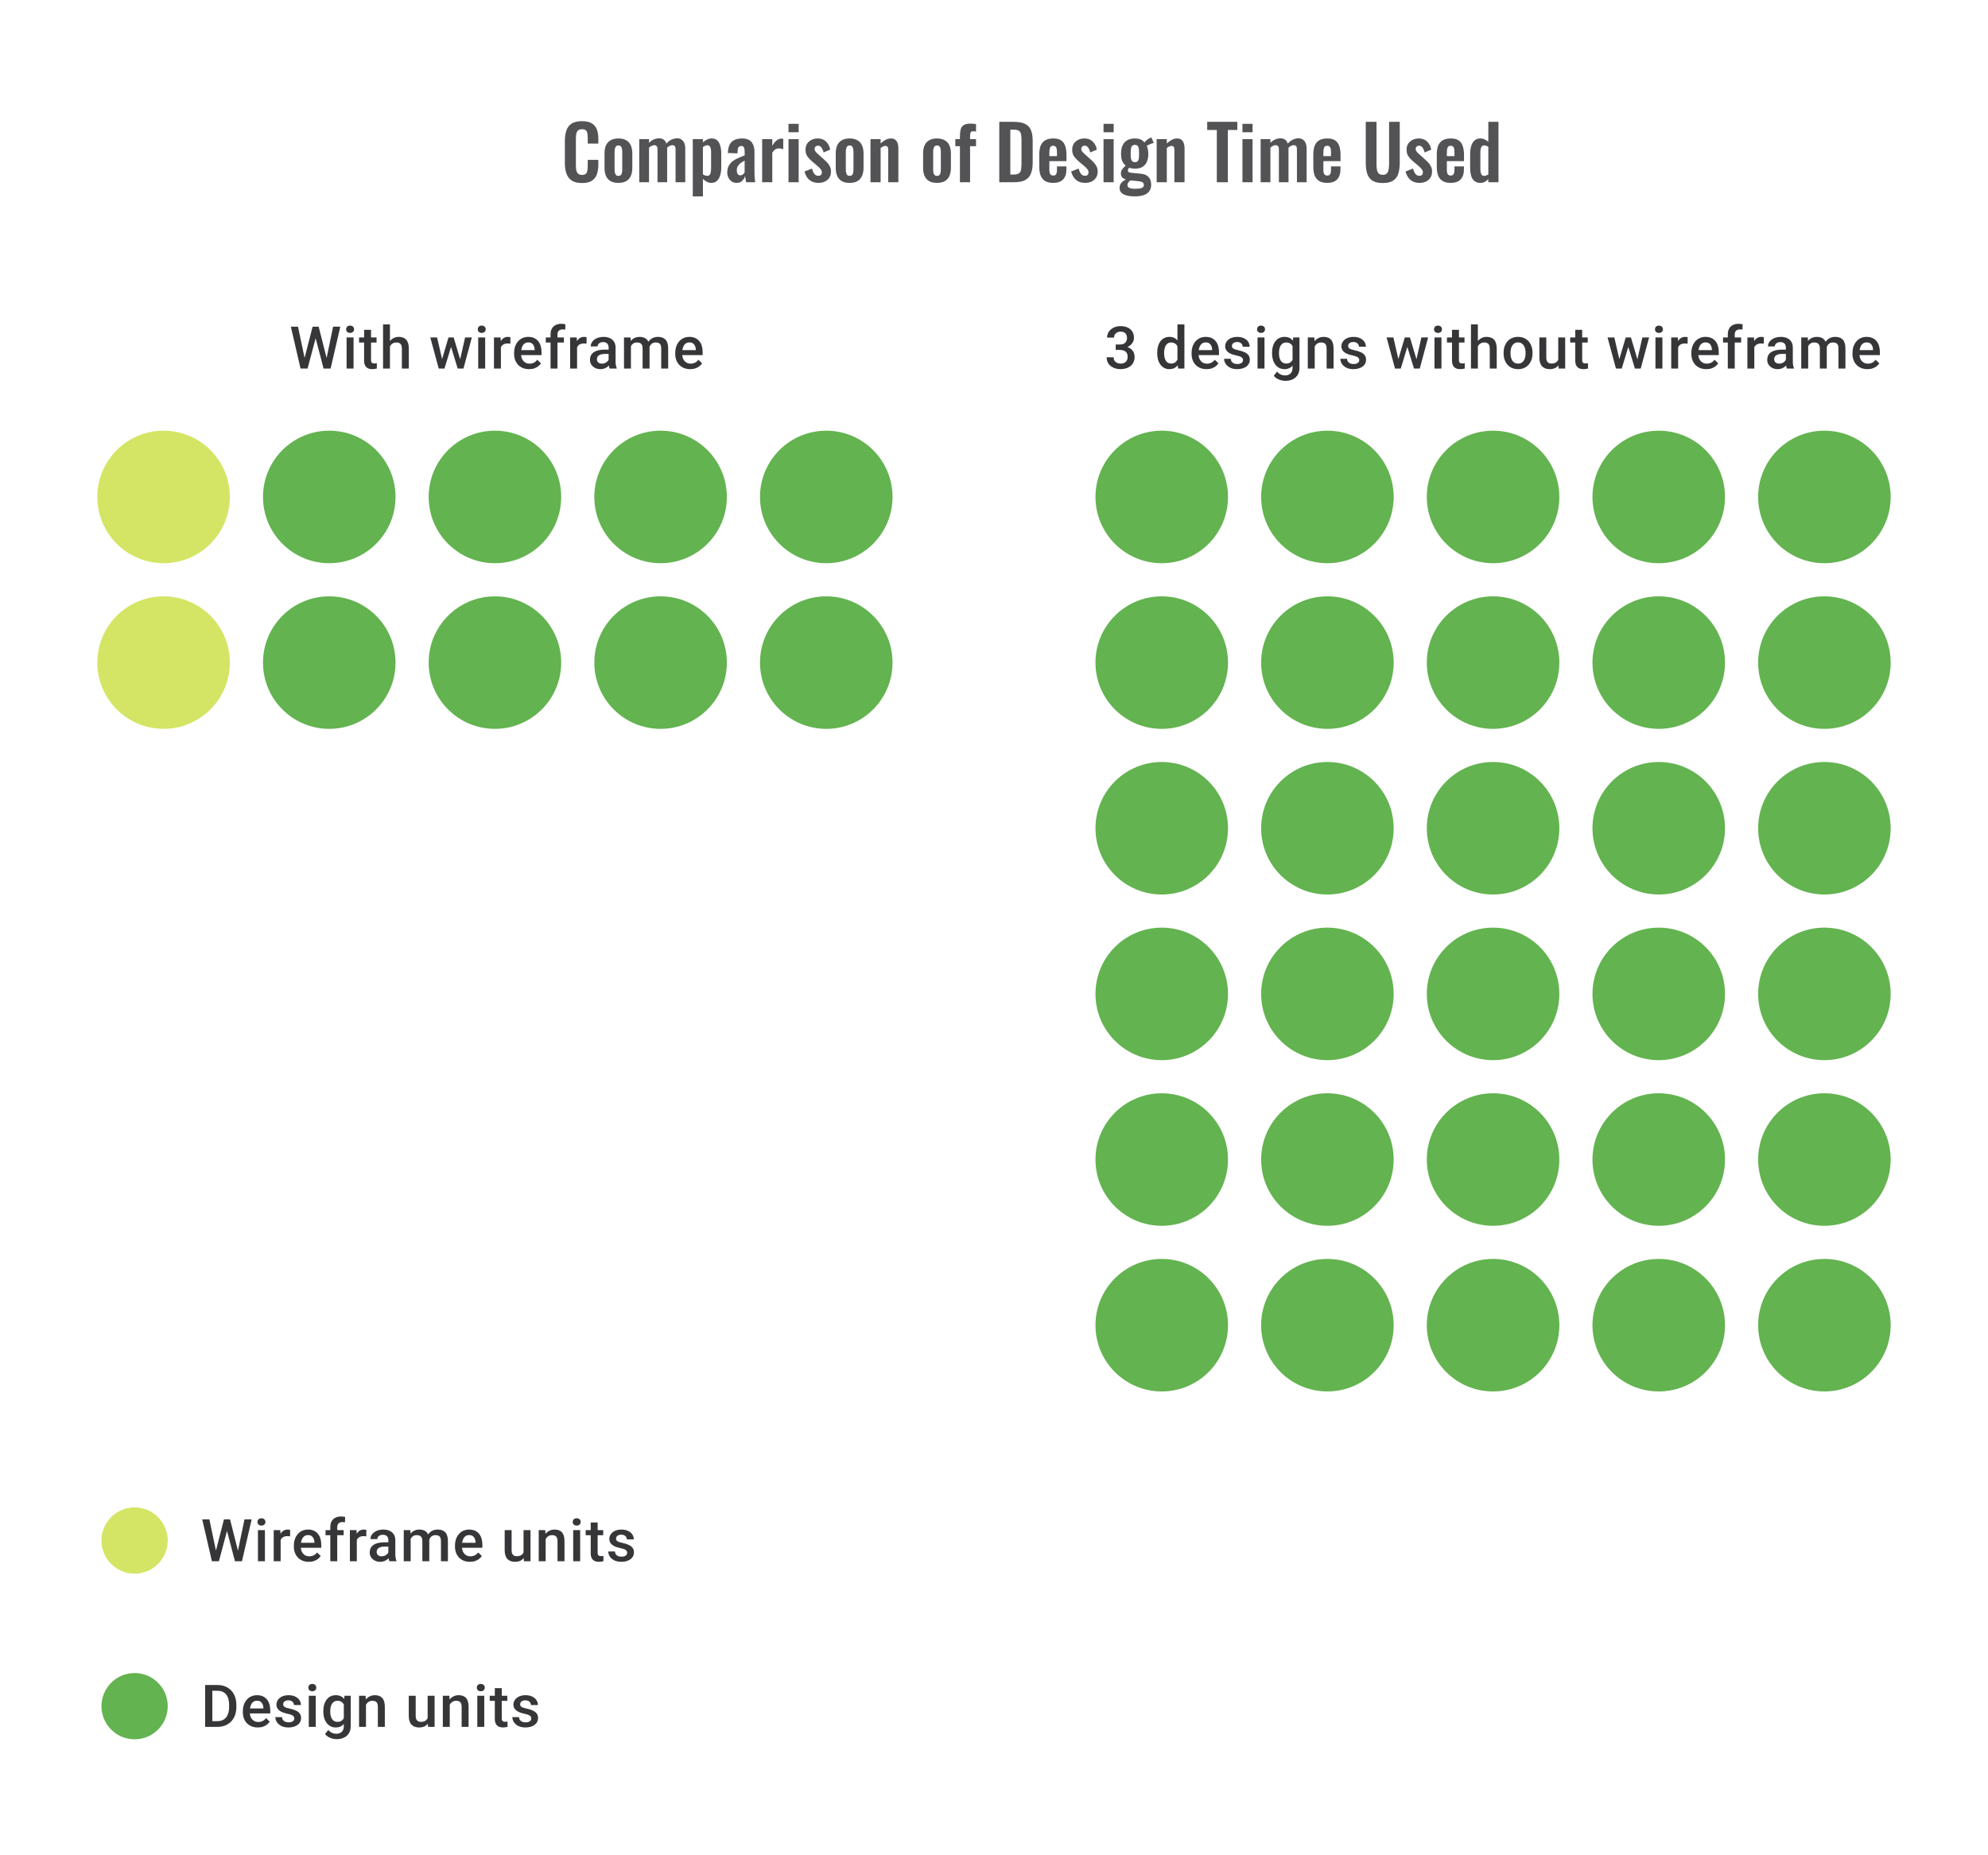 <svg width="480" height="448" viewBox="0 0 480 448" fill="none" xmlns="http://www.w3.org/2000/svg">
<circle cx="32.5" cy="372" r="8" fill="#D4E565"/>
<path d="M52.062 374.73L54.075 366.89H55.131L55.013 368.911L52.86 377H51.763L52.062 374.73ZM50.555 366.89L52.187 374.667L52.333 377H51.166L48.826 366.89H50.555ZM57.415 374.646L59.026 366.89H60.762L58.422 377H57.256L57.415 374.646ZM55.541 366.89L57.533 374.75L57.825 377H56.728L54.61 368.911L54.499 366.89H55.541ZM63.963 369.487V377H62.282V369.487H63.963ZM62.171 367.515C62.171 367.261 62.255 367.05 62.421 366.884C62.592 366.712 62.828 366.627 63.129 366.627C63.426 366.627 63.659 366.712 63.831 366.884C64.002 367.05 64.088 367.261 64.088 367.515C64.088 367.765 64.002 367.974 63.831 368.14C63.659 368.307 63.426 368.39 63.129 368.39C62.828 368.39 62.592 368.307 62.421 368.14C62.255 367.974 62.171 367.765 62.171 367.515ZM67.76 370.918V377H66.087V369.487H67.684L67.76 370.918ZM70.059 369.439L70.045 370.994C69.943 370.975 69.832 370.962 69.711 370.952C69.596 370.943 69.48 370.938 69.364 370.938C69.077 370.938 68.825 370.98 68.607 371.063C68.39 371.142 68.207 371.258 68.059 371.411C67.915 371.559 67.804 371.739 67.726 371.952C67.647 372.165 67.601 372.403 67.587 372.667L67.205 372.695C67.205 372.223 67.251 371.786 67.344 371.383C67.436 370.98 67.575 370.626 67.76 370.32C67.95 370.015 68.186 369.777 68.469 369.605C68.755 369.434 69.087 369.348 69.461 369.348C69.563 369.348 69.672 369.358 69.788 369.376C69.908 369.395 69.998 369.416 70.059 369.439ZM74.564 377.139C74.009 377.139 73.507 377.049 73.058 376.868C72.614 376.683 72.234 376.426 71.919 376.097C71.609 375.769 71.371 375.382 71.204 374.938C71.037 374.493 70.954 374.014 70.954 373.501V373.223C70.954 372.635 71.04 372.103 71.211 371.626C71.382 371.149 71.621 370.742 71.926 370.404C72.232 370.061 72.593 369.8 73.009 369.619C73.426 369.439 73.877 369.348 74.363 369.348C74.9 369.348 75.37 369.439 75.773 369.619C76.175 369.8 76.509 370.054 76.772 370.383C77.041 370.707 77.24 371.094 77.37 371.543C77.504 371.992 77.571 372.487 77.571 373.028V373.744H71.766V372.542H75.918V372.41C75.909 372.11 75.849 371.827 75.738 371.563C75.632 371.3 75.467 371.087 75.245 370.925C75.023 370.763 74.727 370.682 74.356 370.682C74.079 370.682 73.831 370.742 73.613 370.862C73.4 370.978 73.222 371.147 73.079 371.369C72.935 371.591 72.824 371.86 72.745 372.174C72.671 372.485 72.634 372.834 72.634 373.223V373.501C72.634 373.829 72.678 374.135 72.766 374.417C72.859 374.695 72.993 374.938 73.169 375.146C73.345 375.354 73.558 375.519 73.808 375.639C74.058 375.755 74.342 375.813 74.662 375.813C75.064 375.813 75.423 375.732 75.738 375.57C76.053 375.408 76.326 375.179 76.557 374.882L77.439 375.736C77.277 375.972 77.067 376.199 76.807 376.417C76.548 376.63 76.231 376.803 75.856 376.938C75.486 377.072 75.055 377.139 74.564 377.139ZM81.424 377H79.751V368.765C79.751 368.205 79.855 367.735 80.063 367.356C80.276 366.971 80.579 366.682 80.973 366.488C81.366 366.289 81.832 366.189 82.369 366.189C82.535 366.189 82.7 366.201 82.862 366.224C83.024 366.242 83.181 366.273 83.334 366.314L83.292 367.606C83.2 367.582 83.098 367.566 82.987 367.557C82.88 367.548 82.764 367.543 82.639 367.543C82.385 367.543 82.165 367.592 81.98 367.689C81.799 367.782 81.66 367.918 81.563 368.099C81.471 368.279 81.424 368.501 81.424 368.765V377ZM82.973 369.487V370.709H78.598V369.487H82.973ZM86.152 370.918V377H84.479V369.487H86.076L86.152 370.918ZM88.451 369.439L88.437 370.994C88.335 370.975 88.224 370.962 88.103 370.952C87.988 370.943 87.872 370.938 87.756 370.938C87.469 370.938 87.217 370.98 86.999 371.063C86.782 371.142 86.599 371.258 86.451 371.411C86.308 371.559 86.196 371.739 86.118 371.952C86.039 372.165 85.993 372.403 85.979 372.667L85.597 372.695C85.597 372.223 85.643 371.786 85.736 371.383C85.828 370.98 85.967 370.626 86.152 370.32C86.342 370.015 86.578 369.777 86.861 369.605C87.148 369.434 87.479 369.348 87.854 369.348C87.955 369.348 88.064 369.358 88.18 369.376C88.3 369.395 88.391 369.416 88.451 369.439ZM93.769 375.493V371.911C93.769 371.642 93.72 371.411 93.623 371.216C93.526 371.022 93.378 370.871 93.179 370.765C92.984 370.658 92.739 370.605 92.443 370.605C92.17 370.605 91.934 370.651 91.735 370.744C91.536 370.837 91.38 370.962 91.269 371.119C91.158 371.276 91.103 371.455 91.103 371.654H89.436C89.436 371.357 89.508 371.07 89.652 370.793C89.795 370.515 90.003 370.267 90.276 370.05C90.55 369.832 90.876 369.661 91.255 369.536C91.635 369.411 92.061 369.348 92.533 369.348C93.098 369.348 93.598 369.443 94.033 369.633C94.473 369.823 94.817 370.11 95.067 370.494C95.322 370.874 95.449 371.35 95.449 371.924V375.264C95.449 375.607 95.472 375.915 95.519 376.188C95.57 376.456 95.641 376.69 95.734 376.889V377H94.019C93.94 376.819 93.878 376.59 93.832 376.313C93.79 376.03 93.769 375.757 93.769 375.493ZM94.012 372.431L94.026 373.466H92.825C92.515 373.466 92.242 373.496 92.005 373.556C91.769 373.612 91.573 373.695 91.415 373.806C91.258 373.917 91.14 374.051 91.061 374.209C90.982 374.366 90.943 374.544 90.943 374.743C90.943 374.942 90.989 375.125 91.082 375.292C91.174 375.454 91.309 375.581 91.485 375.674C91.665 375.766 91.883 375.813 92.137 375.813C92.48 375.813 92.778 375.743 93.033 375.604C93.292 375.461 93.496 375.287 93.644 375.084C93.792 374.875 93.871 374.679 93.88 374.493L94.422 375.236C94.366 375.426 94.271 375.63 94.137 375.847C94.003 376.065 93.827 376.273 93.609 376.472C93.396 376.667 93.139 376.826 92.839 376.951C92.542 377.076 92.2 377.139 91.811 377.139C91.32 377.139 90.883 377.042 90.499 376.847C90.115 376.648 89.814 376.382 89.596 376.049C89.379 375.711 89.27 375.329 89.27 374.903C89.27 374.505 89.344 374.153 89.492 373.848C89.645 373.538 89.867 373.278 90.159 373.07C90.455 372.862 90.816 372.704 91.242 372.598C91.668 372.487 92.153 372.431 92.7 372.431H94.012ZM99.157 371.015V377H97.484V369.487H99.06L99.157 371.015ZM98.886 372.966L98.317 372.959C98.317 372.441 98.382 371.961 98.511 371.522C98.641 371.082 98.831 370.7 99.08 370.376C99.33 370.047 99.641 369.795 100.011 369.619C100.386 369.439 100.819 369.348 101.309 369.348C101.652 369.348 101.964 369.399 102.247 369.501C102.534 369.598 102.781 369.753 102.99 369.966C103.202 370.179 103.364 370.452 103.476 370.786C103.591 371.119 103.649 371.522 103.649 371.994V377H101.976V372.14C101.976 371.774 101.92 371.487 101.809 371.279C101.703 371.07 101.548 370.922 101.344 370.834C101.145 370.742 100.907 370.695 100.629 370.695C100.314 370.695 100.046 370.756 99.823 370.876C99.606 370.996 99.428 371.161 99.289 371.369C99.15 371.577 99.048 371.818 98.983 372.091C98.918 372.364 98.886 372.656 98.886 372.966ZM103.545 372.522L102.76 372.695C102.76 372.241 102.823 371.813 102.948 371.411C103.077 371.003 103.265 370.647 103.51 370.341C103.76 370.031 104.068 369.788 104.434 369.612C104.799 369.436 105.218 369.348 105.691 369.348C106.075 369.348 106.417 369.402 106.718 369.508C107.024 369.61 107.283 369.772 107.496 369.994C107.709 370.216 107.871 370.506 107.982 370.862C108.093 371.214 108.148 371.64 108.148 372.14V377H106.468V372.133C106.468 371.753 106.413 371.459 106.302 371.251C106.195 371.043 106.042 370.899 105.843 370.82C105.644 370.737 105.406 370.695 105.128 370.695C104.869 370.695 104.64 370.744 104.441 370.841C104.246 370.934 104.082 371.066 103.948 371.237C103.813 371.404 103.712 371.596 103.642 371.813C103.577 372.031 103.545 372.267 103.545 372.522ZM113.467 377.139C112.911 377.139 112.409 377.049 111.96 376.868C111.516 376.683 111.136 376.426 110.821 376.097C110.511 375.769 110.273 375.382 110.106 374.938C109.94 374.493 109.856 374.014 109.856 373.501V373.223C109.856 372.635 109.942 372.103 110.113 371.626C110.284 371.149 110.523 370.742 110.828 370.404C111.134 370.061 111.495 369.8 111.911 369.619C112.328 369.439 112.779 369.348 113.265 369.348C113.802 369.348 114.272 369.439 114.675 369.619C115.078 369.8 115.411 370.054 115.675 370.383C115.943 370.707 116.142 371.094 116.272 371.543C116.406 371.992 116.473 372.487 116.473 373.028V373.744H110.669V372.542H114.821V372.41C114.811 372.11 114.751 371.827 114.64 371.563C114.534 371.3 114.369 371.087 114.147 370.925C113.925 370.763 113.629 370.682 113.258 370.682C112.981 370.682 112.733 370.742 112.516 370.862C112.303 370.978 112.124 371.147 111.981 371.369C111.837 371.591 111.726 371.86 111.648 372.174C111.574 372.485 111.537 372.834 111.537 373.223V373.501C111.537 373.829 111.581 374.135 111.668 374.417C111.761 374.695 111.895 374.938 112.071 375.146C112.247 375.354 112.46 375.519 112.71 375.639C112.96 375.755 113.245 375.813 113.564 375.813C113.967 375.813 114.325 375.732 114.64 375.57C114.955 375.408 115.228 375.179 115.46 374.882L116.341 375.736C116.179 375.972 115.969 376.199 115.709 376.417C115.45 376.63 115.133 376.803 114.758 376.938C114.388 377.072 113.957 377.139 113.467 377.139ZM126.409 375.229V369.487H128.089V377H126.506L126.409 375.229ZM126.645 373.667L127.207 373.653C127.207 374.158 127.152 374.623 127.041 375.049C126.929 375.47 126.758 375.838 126.527 376.153C126.295 376.463 125.999 376.706 125.638 376.882C125.277 377.053 124.844 377.139 124.34 377.139C123.974 377.139 123.638 377.086 123.333 376.979C123.027 376.873 122.763 376.708 122.541 376.486C122.324 376.264 122.155 375.975 122.034 375.618C121.914 375.262 121.854 374.836 121.854 374.341V369.487H123.527V374.355C123.527 374.628 123.56 374.857 123.624 375.042C123.689 375.222 123.777 375.368 123.888 375.479C123.999 375.59 124.129 375.669 124.277 375.715C124.425 375.762 124.583 375.785 124.749 375.785C125.226 375.785 125.601 375.692 125.874 375.507C126.152 375.317 126.348 375.063 126.464 374.743C126.585 374.424 126.645 374.065 126.645 373.667ZM131.748 371.091V377H130.074V369.487H131.651L131.748 371.091ZM131.449 372.966L130.908 372.959C130.912 372.427 130.986 371.938 131.13 371.494C131.278 371.05 131.482 370.668 131.741 370.348C132.005 370.029 132.319 369.784 132.685 369.612C133.051 369.436 133.458 369.348 133.907 369.348C134.268 369.348 134.595 369.399 134.886 369.501C135.182 369.598 135.435 369.758 135.643 369.98C135.856 370.202 136.018 370.492 136.129 370.848C136.24 371.2 136.296 371.633 136.296 372.147V377H134.615V372.14C134.615 371.779 134.562 371.494 134.456 371.286C134.354 371.073 134.203 370.922 134.004 370.834C133.81 370.742 133.567 370.695 133.275 370.695C132.988 370.695 132.731 370.756 132.505 370.876C132.278 370.996 132.086 371.161 131.928 371.369C131.776 371.577 131.658 371.818 131.574 372.091C131.491 372.364 131.449 372.656 131.449 372.966ZM140.08 369.487V377H138.399V369.487H140.08ZM138.288 367.515C138.288 367.261 138.372 367.05 138.538 366.884C138.709 366.712 138.945 366.627 139.246 366.627C139.543 366.627 139.776 366.712 139.948 366.884C140.119 367.05 140.205 367.261 140.205 367.515C140.205 367.765 140.119 367.974 139.948 368.14C139.776 368.307 139.543 368.39 139.246 368.39C138.945 368.39 138.709 368.307 138.538 368.14C138.372 367.974 138.288 367.765 138.288 367.515ZM145.641 369.487V370.709H141.405V369.487H145.641ZM142.628 367.647H144.301V374.924C144.301 375.155 144.333 375.334 144.398 375.459C144.468 375.579 144.562 375.66 144.683 375.702C144.803 375.743 144.944 375.764 145.106 375.764C145.222 375.764 145.333 375.757 145.44 375.743C145.546 375.729 145.632 375.715 145.696 375.702L145.703 376.979C145.565 377.021 145.403 377.058 145.217 377.09C145.037 377.123 144.829 377.139 144.592 377.139C144.208 377.139 143.868 377.072 143.572 376.938C143.276 376.799 143.044 376.574 142.877 376.264C142.711 375.954 142.628 375.542 142.628 375.028V367.647ZM151.431 374.966C151.431 374.799 151.39 374.649 151.306 374.514C151.223 374.375 151.063 374.25 150.827 374.139C150.596 374.028 150.253 373.926 149.8 373.834C149.402 373.746 149.036 373.642 148.703 373.521C148.374 373.396 148.092 373.246 147.856 373.07C147.62 372.894 147.437 372.686 147.307 372.445C147.177 372.204 147.113 371.927 147.113 371.612C147.113 371.306 147.18 371.017 147.314 370.744C147.448 370.471 147.64 370.23 147.89 370.022C148.14 369.814 148.443 369.649 148.8 369.529C149.161 369.409 149.564 369.348 150.008 369.348C150.638 369.348 151.177 369.455 151.626 369.668C152.079 369.876 152.427 370.161 152.667 370.522C152.908 370.878 153.028 371.281 153.028 371.73H151.355C151.355 371.531 151.304 371.346 151.202 371.175C151.105 370.999 150.957 370.857 150.758 370.751C150.559 370.64 150.309 370.584 150.008 370.584C149.721 370.584 149.483 370.631 149.293 370.723C149.108 370.811 148.969 370.927 148.876 371.07C148.788 371.214 148.744 371.371 148.744 371.543C148.744 371.667 148.767 371.781 148.814 371.883C148.865 371.98 148.948 372.07 149.064 372.154C149.179 372.232 149.337 372.306 149.536 372.376C149.74 372.445 149.994 372.512 150.3 372.577C150.874 372.697 151.367 372.852 151.779 373.042C152.195 373.227 152.515 373.468 152.737 373.764C152.959 374.056 153.07 374.426 153.07 374.875C153.07 375.209 152.998 375.514 152.855 375.792C152.716 376.065 152.512 376.303 152.244 376.507C151.975 376.706 151.654 376.861 151.279 376.972C150.908 377.083 150.492 377.139 150.029 377.139C149.348 377.139 148.772 377.019 148.3 376.778C147.828 376.532 147.469 376.22 147.224 375.84C146.983 375.456 146.863 375.058 146.863 374.646H148.48C148.499 374.956 148.585 375.204 148.737 375.389C148.895 375.57 149.089 375.702 149.321 375.785C149.557 375.864 149.8 375.903 150.05 375.903C150.351 375.903 150.603 375.864 150.807 375.785C151.01 375.702 151.165 375.59 151.272 375.452C151.378 375.308 151.431 375.146 151.431 374.966Z" fill="#1E1E21" fill-opacity="0.89"/>
<circle cx="32.5" cy="412" r="8" fill="#63B350"/>
<path d="M52.465 417H50.305L50.319 415.618H52.465C53.09 415.618 53.613 415.482 54.034 415.209C54.46 414.936 54.779 414.544 54.992 414.035C55.21 413.526 55.318 412.92 55.318 412.216V411.667C55.318 411.121 55.256 410.638 55.131 410.216C55.011 409.795 54.83 409.441 54.589 409.154C54.353 408.867 54.062 408.649 53.715 408.501C53.372 408.353 52.976 408.279 52.527 408.279H50.264V406.89H52.527C53.198 406.89 53.812 407.004 54.367 407.231C54.923 407.453 55.402 407.775 55.804 408.196C56.212 408.617 56.524 409.122 56.742 409.709C56.959 410.297 57.068 410.955 57.068 411.681V412.216C57.068 412.943 56.959 413.6 56.742 414.188C56.524 414.776 56.212 415.28 55.804 415.702C55.397 416.118 54.911 416.44 54.346 416.667C53.786 416.889 53.159 417 52.465 417ZM51.27 406.89V417H49.528V406.89H51.27ZM62.248 417.139C61.692 417.139 61.19 417.049 60.741 416.868C60.297 416.683 59.917 416.426 59.602 416.097C59.292 415.769 59.054 415.382 58.887 414.938C58.72 414.493 58.637 414.014 58.637 413.501V413.223C58.637 412.635 58.723 412.103 58.894 411.626C59.065 411.149 59.304 410.742 59.609 410.404C59.915 410.061 60.276 409.8 60.692 409.619C61.109 409.439 61.56 409.348 62.046 409.348C62.583 409.348 63.053 409.439 63.456 409.619C63.858 409.8 64.192 410.054 64.456 410.383C64.724 410.707 64.923 411.094 65.053 411.543C65.187 411.992 65.254 412.487 65.254 413.028V413.744H59.449V412.542H63.602V412.41C63.592 412.11 63.532 411.827 63.421 411.563C63.315 411.3 63.15 411.087 62.928 410.925C62.706 410.763 62.41 410.682 62.039 410.682C61.761 410.682 61.514 410.742 61.296 410.862C61.083 410.978 60.905 411.147 60.762 411.369C60.618 411.591 60.507 411.86 60.428 412.174C60.354 412.485 60.317 412.834 60.317 413.223V413.501C60.317 413.829 60.361 414.135 60.449 414.417C60.542 414.695 60.676 414.938 60.852 415.146C61.028 415.354 61.241 415.519 61.491 415.639C61.741 415.755 62.025 415.813 62.345 415.813C62.748 415.813 63.106 415.732 63.421 415.57C63.736 415.408 64.009 415.179 64.24 414.882L65.122 415.736C64.96 415.972 64.749 416.199 64.49 416.417C64.231 416.63 63.914 416.803 63.539 416.938C63.169 417.072 62.738 417.139 62.248 417.139ZM71.058 414.966C71.058 414.799 71.017 414.649 70.933 414.514C70.85 414.375 70.69 414.25 70.454 414.139C70.223 414.028 69.88 413.926 69.427 413.834C69.029 413.746 68.663 413.642 68.33 413.521C68.001 413.396 67.719 413.246 67.483 413.07C67.246 412.894 67.064 412.686 66.934 412.445C66.805 412.204 66.74 411.927 66.74 411.612C66.74 411.306 66.807 411.017 66.941 410.744C67.075 410.471 67.267 410.23 67.517 410.022C67.767 409.814 68.07 409.649 68.427 409.529C68.788 409.409 69.191 409.348 69.635 409.348C70.265 409.348 70.804 409.455 71.253 409.668C71.707 409.876 72.054 410.161 72.294 410.522C72.535 410.878 72.655 411.281 72.655 411.73H70.982C70.982 411.531 70.931 411.346 70.829 411.175C70.732 410.999 70.584 410.857 70.385 410.751C70.186 410.64 69.936 410.584 69.635 410.584C69.348 410.584 69.11 410.631 68.92 410.723C68.735 410.811 68.596 410.927 68.503 411.07C68.415 411.214 68.371 411.371 68.371 411.543C68.371 411.667 68.394 411.781 68.441 411.883C68.492 411.98 68.575 412.07 68.691 412.154C68.806 412.232 68.964 412.306 69.163 412.376C69.367 412.445 69.621 412.512 69.927 412.577C70.501 412.697 70.994 412.852 71.406 413.042C71.822 413.227 72.142 413.468 72.364 413.764C72.586 414.056 72.697 414.426 72.697 414.875C72.697 415.209 72.625 415.514 72.482 415.792C72.343 416.065 72.139 416.303 71.871 416.507C71.602 416.706 71.281 416.861 70.906 416.972C70.535 417.083 70.119 417.139 69.656 417.139C68.975 417.139 68.399 417.019 67.927 416.778C67.455 416.532 67.096 416.22 66.851 415.84C66.61 415.456 66.49 415.058 66.49 414.646H68.108C68.126 414.956 68.212 415.204 68.364 415.389C68.522 415.57 68.716 415.702 68.948 415.785C69.184 415.864 69.427 415.903 69.677 415.903C69.978 415.903 70.23 415.864 70.433 415.785C70.637 415.702 70.792 415.59 70.899 415.452C71.005 415.308 71.058 415.146 71.058 414.966ZM76.238 409.487V417H74.558V409.487H76.238ZM74.447 407.515C74.447 407.261 74.53 407.05 74.697 406.884C74.868 406.712 75.104 406.627 75.405 406.627C75.701 406.627 75.935 406.712 76.106 406.884C76.277 407.05 76.363 407.261 76.363 407.515C76.363 407.765 76.277 407.974 76.106 408.14C75.935 408.307 75.701 408.39 75.405 408.39C75.104 408.39 74.868 408.307 74.697 408.14C74.53 407.974 74.447 407.765 74.447 407.515ZM83.167 409.487H84.688V416.792C84.688 417.468 84.544 418.042 84.257 418.514C83.97 418.986 83.57 419.345 83.056 419.59C82.542 419.84 81.947 419.965 81.272 419.965C80.985 419.965 80.665 419.923 80.313 419.84C79.966 419.757 79.628 419.622 79.3 419.437C78.976 419.257 78.705 419.018 78.487 418.722L79.272 417.736C79.54 418.055 79.837 418.289 80.161 418.437C80.485 418.585 80.825 418.659 81.181 418.659C81.566 418.659 81.892 418.588 82.16 418.444C82.433 418.305 82.644 418.099 82.792 417.826C82.94 417.553 83.014 417.22 83.014 416.826V411.188L83.167 409.487ZM78.064 413.327V413.181C78.064 412.612 78.133 412.093 78.272 411.626C78.411 411.154 78.61 410.749 78.869 410.411C79.128 410.068 79.443 409.807 79.813 409.626C80.184 409.441 80.603 409.348 81.07 409.348C81.556 409.348 81.971 409.436 82.313 409.612C82.66 409.788 82.95 410.04 83.181 410.369C83.412 410.693 83.593 411.082 83.723 411.536C83.857 411.985 83.956 412.485 84.021 413.035V413.501C83.961 414.037 83.859 414.528 83.716 414.973C83.572 415.417 83.382 415.801 83.146 416.125C82.91 416.449 82.619 416.699 82.271 416.875C81.929 417.051 81.524 417.139 81.056 417.139C80.598 417.139 80.184 417.044 79.813 416.854C79.448 416.664 79.133 416.398 78.869 416.056C78.61 415.713 78.411 415.31 78.272 414.848C78.133 414.38 78.064 413.873 78.064 413.327ZM79.737 413.181V413.327C79.737 413.67 79.769 413.989 79.834 414.285C79.904 414.581 80.008 414.843 80.147 415.07C80.29 415.292 80.471 415.468 80.688 415.597C80.91 415.722 81.172 415.785 81.473 415.785C81.866 415.785 82.188 415.702 82.438 415.535C82.693 415.368 82.887 415.144 83.021 414.861C83.16 414.574 83.257 414.255 83.313 413.903V412.647C83.285 412.373 83.227 412.119 83.139 411.883C83.056 411.647 82.943 411.441 82.799 411.265C82.656 411.084 82.475 410.945 82.257 410.848C82.04 410.746 81.783 410.695 81.487 410.695C81.186 410.695 80.924 410.76 80.702 410.89C80.48 411.019 80.297 411.198 80.154 411.424C80.015 411.651 79.911 411.915 79.841 412.216C79.772 412.517 79.737 412.839 79.737 413.181ZM88.367 411.091V417H86.694V409.487H88.27L88.367 411.091ZM88.069 412.966L87.527 412.959C87.532 412.427 87.606 411.938 87.749 411.494C87.897 411.05 88.101 410.668 88.36 410.348C88.624 410.029 88.939 409.784 89.305 409.612C89.67 409.436 90.078 409.348 90.527 409.348C90.888 409.348 91.214 409.399 91.506 409.501C91.802 409.598 92.054 409.758 92.263 409.98C92.475 410.202 92.638 410.492 92.749 410.848C92.86 411.2 92.915 411.633 92.915 412.147V417H91.235V412.14C91.235 411.779 91.182 411.494 91.075 411.286C90.974 411.073 90.823 410.922 90.624 410.834C90.43 410.742 90.186 410.695 89.895 410.695C89.608 410.695 89.351 410.756 89.124 410.876C88.897 410.996 88.705 411.161 88.548 411.369C88.395 411.577 88.277 411.818 88.194 412.091C88.111 412.364 88.069 412.656 88.069 412.966ZM103.253 415.229V409.487H104.934V417H103.351L103.253 415.229ZM103.489 413.667L104.052 413.653C104.052 414.158 103.996 414.623 103.885 415.049C103.774 415.47 103.603 415.838 103.371 416.153C103.14 416.463 102.844 416.706 102.483 416.882C102.122 417.053 101.689 417.139 101.184 417.139C100.819 417.139 100.483 417.086 100.177 416.979C99.872 416.873 99.608 416.708 99.386 416.486C99.168 416.264 98.999 415.975 98.879 415.618C98.759 415.262 98.698 414.836 98.698 414.341V409.487H100.372V414.355C100.372 414.628 100.404 414.857 100.469 415.042C100.534 415.222 100.622 415.368 100.733 415.479C100.844 415.59 100.974 415.669 101.122 415.715C101.27 415.762 101.427 415.785 101.594 415.785C102.071 415.785 102.446 415.692 102.719 415.507C102.996 415.317 103.193 415.063 103.309 414.743C103.429 414.424 103.489 414.065 103.489 413.667ZM108.593 411.091V417H106.919V409.487H108.495L108.593 411.091ZM108.294 412.966L107.752 412.959C107.757 412.427 107.831 411.938 107.975 411.494C108.123 411.05 108.326 410.668 108.586 410.348C108.849 410.029 109.164 409.784 109.53 409.612C109.896 409.436 110.303 409.348 110.752 409.348C111.113 409.348 111.439 409.399 111.731 409.501C112.027 409.598 112.279 409.758 112.488 409.98C112.701 410.202 112.863 410.492 112.974 410.848C113.085 411.2 113.14 411.633 113.14 412.147V417H111.46V412.14C111.46 411.779 111.407 411.494 111.3 411.286C111.199 411.073 111.048 410.922 110.849 410.834C110.655 410.742 110.412 410.695 110.12 410.695C109.833 410.695 109.576 410.756 109.349 410.876C109.123 410.996 108.93 411.161 108.773 411.369C108.62 411.577 108.502 411.818 108.419 412.091C108.336 412.364 108.294 412.656 108.294 412.966ZM116.924 409.487V417H115.244V409.487H116.924ZM115.133 407.515C115.133 407.261 115.216 407.05 115.383 406.884C115.554 406.712 115.79 406.627 116.091 406.627C116.387 406.627 116.621 406.712 116.792 406.884C116.964 407.05 117.049 407.261 117.049 407.515C117.049 407.765 116.964 407.974 116.792 408.14C116.621 408.307 116.387 408.39 116.091 408.39C115.79 408.39 115.554 408.307 115.383 408.14C115.216 407.974 115.133 407.765 115.133 407.515ZM122.486 409.487V410.709H118.25V409.487H122.486ZM119.472 407.647H121.146V414.924C121.146 415.155 121.178 415.334 121.243 415.459C121.312 415.579 121.407 415.66 121.527 415.702C121.648 415.743 121.789 415.764 121.951 415.764C122.067 415.764 122.178 415.757 122.284 415.743C122.391 415.729 122.476 415.715 122.541 415.702L122.548 416.979C122.409 417.021 122.247 417.058 122.062 417.09C121.882 417.123 121.673 417.139 121.437 417.139C121.053 417.139 120.713 417.072 120.417 416.938C120.12 416.799 119.889 416.574 119.722 416.264C119.556 415.954 119.472 415.542 119.472 415.028V407.647ZM128.276 414.966C128.276 414.799 128.234 414.649 128.151 414.514C128.068 414.375 127.908 414.25 127.672 414.139C127.441 414.028 127.098 413.926 126.644 413.834C126.246 413.746 125.881 413.642 125.547 413.521C125.219 413.396 124.936 413.246 124.7 413.07C124.464 412.894 124.281 412.686 124.152 412.445C124.022 412.204 123.957 411.927 123.957 411.612C123.957 411.306 124.024 411.017 124.159 410.744C124.293 410.471 124.485 410.23 124.735 410.022C124.985 409.814 125.288 409.649 125.645 409.529C126.006 409.409 126.408 409.348 126.853 409.348C127.482 409.348 128.022 409.455 128.471 409.668C128.924 409.876 129.271 410.161 129.512 410.522C129.753 410.878 129.873 411.281 129.873 411.73H128.2C128.2 411.531 128.149 411.346 128.047 411.175C127.95 410.999 127.802 410.857 127.603 410.751C127.404 410.64 127.154 410.584 126.853 410.584C126.566 410.584 126.327 410.631 126.138 410.723C125.952 410.811 125.814 410.927 125.721 411.07C125.633 411.214 125.589 411.371 125.589 411.543C125.589 411.667 125.612 411.781 125.659 411.883C125.709 411.98 125.793 412.07 125.908 412.154C126.024 412.232 126.182 412.306 126.381 412.376C126.584 412.445 126.839 412.512 127.144 412.577C127.718 412.697 128.211 412.852 128.623 413.042C129.04 413.227 129.359 413.468 129.582 413.764C129.804 414.056 129.915 414.426 129.915 414.875C129.915 415.209 129.843 415.514 129.7 415.792C129.561 416.065 129.357 416.303 129.089 416.507C128.82 416.706 128.498 416.861 128.123 416.972C127.753 417.083 127.336 417.139 126.874 417.139C126.193 417.139 125.617 417.019 125.145 416.778C124.673 416.532 124.314 416.22 124.068 415.84C123.828 415.456 123.707 415.058 123.707 414.646H125.325C125.344 414.956 125.429 415.204 125.582 415.389C125.74 415.57 125.934 415.702 126.165 415.785C126.401 415.864 126.644 415.903 126.894 415.903C127.195 415.903 127.448 415.864 127.651 415.785C127.855 415.702 128.01 415.59 128.116 415.452C128.223 415.308 128.276 415.146 128.276 414.966Z" fill="#1E1E21" fill-opacity="0.89"/>
<circle cx="39.5" cy="120" r="16" fill="#D4E565"/>
<circle cx="39.5" cy="160" r="16" fill="#D4E565"/>
<circle cx="79.5" cy="120" r="16" fill="#63B350"/>
<circle cx="79.5" cy="160" r="16" fill="#63B350"/>
<circle cx="119.5" cy="120" r="16" fill="#63B350"/>
<circle cx="119.5" cy="160" r="16" fill="#63B350"/>
<circle cx="159.5" cy="120" r="16" fill="#63B350"/>
<circle cx="159.5" cy="160" r="16" fill="#63B350"/>
<circle cx="199.5" cy="120" r="16" fill="#63B350"/>
<circle cx="199.5" cy="160" r="16" fill="#63B350"/>
<circle cx="280.5" cy="120" r="16" fill="#63B350"/>
<circle cx="280.5" cy="200" r="16" fill="#63B350"/>
<circle cx="280.5" cy="280" r="16" fill="#63B350"/>
<circle cx="280.5" cy="160" r="16" fill="#63B350"/>
<circle cx="280.5" cy="240" r="16" fill="#63B350"/>
<circle cx="280.5" cy="320" r="16" fill="#63B350"/>
<circle cx="320.5" cy="120" r="16" fill="#63B350"/>
<circle cx="320.5" cy="200" r="16" fill="#63B350"/>
<circle cx="320.5" cy="280" r="16" fill="#63B350"/>
<circle cx="320.5" cy="160" r="16" fill="#63B350"/>
<circle cx="320.5" cy="240" r="16" fill="#63B350"/>
<circle cx="320.5" cy="320" r="16" fill="#63B350"/>
<circle cx="360.5" cy="120" r="16" fill="#63B350"/>
<circle cx="360.5" cy="200" r="16" fill="#63B350"/>
<circle cx="360.5" cy="280" r="16" fill="#63B350"/>
<circle cx="360.5" cy="160" r="16" fill="#63B350"/>
<circle cx="360.5" cy="240" r="16" fill="#63B350"/>
<circle cx="360.5" cy="320" r="16" fill="#63B350"/>
<circle cx="400.5" cy="120" r="16" fill="#63B350"/>
<circle cx="400.5" cy="200" r="16" fill="#63B350"/>
<circle cx="400.5" cy="280" r="16" fill="#63B350"/>
<circle cx="400.5" cy="160" r="16" fill="#63B350"/>
<circle cx="400.5" cy="240" r="16" fill="#63B350"/>
<circle cx="400.5" cy="320" r="16" fill="#63B350"/>
<circle cx="440.5" cy="120" r="16" fill="#63B350"/>
<circle cx="440.5" cy="200" r="16" fill="#63B350"/>
<circle cx="440.5" cy="280" r="16" fill="#63B350"/>
<circle cx="440.5" cy="160" r="16" fill="#63B350"/>
<circle cx="440.5" cy="240" r="16" fill="#63B350"/>
<circle cx="440.5" cy="320" r="16" fill="#63B350"/>
<path d="M73.464 86.73L75.478 78.891H76.533L76.415 80.911L74.262 89H73.165L73.464 86.73ZM71.957 78.891L73.589 86.667L73.735 89H72.568L70.228 78.891H71.957ZM78.817 86.646L80.428 78.891H82.164L79.824 89H78.658L78.817 86.646ZM76.943 78.891L78.935 86.75L79.227 89H78.13L76.012 80.911L75.901 78.891H76.943ZM85.365 81.487V89H83.684V81.487H85.365ZM83.573 79.515C83.573 79.261 83.656 79.05 83.823 78.883C83.994 78.712 84.231 78.627 84.531 78.627C84.828 78.627 85.061 78.712 85.233 78.883C85.404 79.05 85.49 79.261 85.49 79.515C85.49 79.765 85.404 79.974 85.233 80.14C85.061 80.307 84.828 80.39 84.531 80.39C84.231 80.39 83.994 80.307 83.823 80.14C83.656 79.974 83.573 79.765 83.573 79.515ZM90.926 81.487V82.709H86.691V81.487H90.926ZM87.912 79.647H89.586V86.924C89.586 87.155 89.618 87.334 89.683 87.459C89.752 87.579 89.847 87.66 89.968 87.702C90.088 87.743 90.229 87.764 90.391 87.764C90.507 87.764 90.618 87.757 90.725 87.743C90.831 87.729 90.917 87.716 90.981 87.702L90.988 88.979C90.85 89.021 90.688 89.058 90.502 89.09C90.322 89.123 90.114 89.139 89.877 89.139C89.493 89.139 89.153 89.072 88.857 88.938C88.561 88.799 88.329 88.574 88.162 88.264C87.996 87.954 87.912 87.542 87.912 87.028V79.647ZM94.154 78.335V89H92.488V78.335H94.154ZM93.863 84.966L93.321 84.959C93.326 84.441 93.397 83.961 93.536 83.522C93.68 83.082 93.879 82.7 94.133 82.376C94.393 82.047 94.703 81.795 95.064 81.619C95.425 81.439 95.825 81.348 96.265 81.348C96.635 81.348 96.969 81.399 97.265 81.501C97.566 81.603 97.825 81.767 98.043 81.994C98.26 82.216 98.424 82.508 98.536 82.869C98.651 83.225 98.709 83.661 98.709 84.174V89H97.029V84.16C97.029 83.799 96.976 83.512 96.869 83.299C96.767 83.087 96.617 82.934 96.418 82.841C96.219 82.744 95.976 82.695 95.689 82.695C95.388 82.695 95.122 82.756 94.89 82.876C94.663 82.996 94.474 83.161 94.321 83.369C94.168 83.577 94.052 83.818 93.974 84.091C93.9 84.364 93.863 84.656 93.863 84.966ZM106.555 87.334L108.29 81.487H109.36L109.068 83.237L107.318 89H106.36L106.555 87.334ZM105.534 81.487L106.888 87.361L106.999 89H105.93L103.895 81.487H105.534ZM110.984 87.292L112.297 81.487H113.928L111.901 89H110.832L110.984 87.292ZM109.54 81.487L111.255 87.264L111.47 89H110.512L108.742 83.23L108.45 81.487H109.54ZM117.143 81.487V89H115.463V81.487H117.143ZM115.352 79.515C115.352 79.261 115.435 79.05 115.602 78.883C115.773 78.712 116.009 78.627 116.31 78.627C116.606 78.627 116.84 78.712 117.011 78.883C117.182 79.05 117.268 79.261 117.268 79.515C117.268 79.765 117.182 79.974 117.011 80.14C116.84 80.307 116.606 80.39 116.31 80.39C116.009 80.39 115.773 80.307 115.602 80.14C115.435 79.974 115.352 79.765 115.352 79.515ZM120.941 82.918V89H119.267V81.487H120.864L120.941 82.918ZM123.239 81.439L123.225 82.994C123.123 82.975 123.012 82.962 122.892 82.952C122.776 82.943 122.66 82.938 122.545 82.938C122.258 82.938 122.005 82.98 121.788 83.063C121.57 83.142 121.387 83.258 121.239 83.411C121.096 83.559 120.985 83.739 120.906 83.952C120.827 84.165 120.781 84.403 120.767 84.667L120.385 84.695C120.385 84.223 120.432 83.785 120.524 83.383C120.617 82.98 120.756 82.626 120.941 82.32C121.13 82.015 121.367 81.777 121.649 81.605C121.936 81.434 122.267 81.348 122.642 81.348C122.744 81.348 122.852 81.358 122.968 81.376C123.088 81.395 123.179 81.415 123.239 81.439ZM127.745 89.139C127.189 89.139 126.687 89.049 126.238 88.868C125.794 88.683 125.414 88.426 125.099 88.097C124.789 87.769 124.551 87.382 124.384 86.938C124.218 86.493 124.134 86.014 124.134 85.501V85.223C124.134 84.635 124.22 84.103 124.391 83.626C124.563 83.149 124.801 82.742 125.106 82.404C125.412 82.061 125.773 81.8 126.19 81.619C126.606 81.439 127.058 81.348 127.544 81.348C128.08 81.348 128.55 81.439 128.953 81.619C129.356 81.8 129.689 82.054 129.953 82.383C130.221 82.707 130.42 83.094 130.55 83.543C130.684 83.992 130.751 84.487 130.751 85.028V85.744H124.947V84.542H129.099V84.41C129.09 84.11 129.029 83.827 128.918 83.563C128.812 83.299 128.648 83.087 128.425 82.925C128.203 82.763 127.907 82.681 127.537 82.681C127.259 82.681 127.011 82.742 126.794 82.862C126.581 82.978 126.403 83.147 126.259 83.369C126.116 83.591 126.004 83.86 125.926 84.174C125.852 84.484 125.815 84.834 125.815 85.223V85.501C125.815 85.829 125.859 86.135 125.947 86.417C126.039 86.695 126.173 86.938 126.349 87.146C126.525 87.354 126.738 87.519 126.988 87.639C127.238 87.755 127.523 87.813 127.842 87.813C128.245 87.813 128.604 87.732 128.918 87.57C129.233 87.408 129.506 87.178 129.738 86.882L130.619 87.736C130.457 87.972 130.247 88.199 129.988 88.417C129.728 88.63 129.411 88.803 129.036 88.938C128.666 89.072 128.236 89.139 127.745 89.139ZM134.605 89H132.931V80.765C132.931 80.205 133.035 79.735 133.244 79.356C133.457 78.972 133.76 78.682 134.153 78.488C134.547 78.289 135.012 78.189 135.549 78.189C135.716 78.189 135.88 78.201 136.042 78.224C136.204 78.242 136.361 78.272 136.514 78.314L136.472 79.606C136.38 79.582 136.278 79.566 136.167 79.557C136.06 79.548 135.945 79.543 135.82 79.543C135.565 79.543 135.345 79.592 135.16 79.689C134.98 79.781 134.841 79.918 134.744 80.099C134.651 80.279 134.605 80.501 134.605 80.765V89ZM136.153 81.487V82.709H131.779V81.487H136.153ZM139.333 82.918V89H137.659V81.487H139.256L139.333 82.918ZM141.631 81.439L141.617 82.994C141.515 82.975 141.404 82.962 141.284 82.952C141.168 82.943 141.052 82.938 140.937 82.938C140.65 82.938 140.397 82.98 140.18 83.063C139.962 83.142 139.78 83.258 139.631 83.411C139.488 83.559 139.377 83.739 139.298 83.952C139.219 84.165 139.173 84.403 139.159 84.667L138.777 84.695C138.777 84.223 138.824 83.785 138.916 83.383C139.009 82.98 139.148 82.626 139.333 82.32C139.523 82.015 139.759 81.777 140.041 81.605C140.328 81.434 140.659 81.348 141.034 81.348C141.136 81.348 141.245 81.358 141.36 81.376C141.481 81.395 141.571 81.415 141.631 81.439ZM146.949 87.493V83.91C146.949 83.642 146.901 83.411 146.804 83.216C146.706 83.022 146.558 82.871 146.359 82.765C146.165 82.658 145.919 82.605 145.623 82.605C145.35 82.605 145.114 82.651 144.915 82.744C144.716 82.837 144.561 82.962 144.45 83.119C144.339 83.276 144.283 83.455 144.283 83.654H142.617C142.617 83.357 142.688 83.07 142.832 82.793C142.975 82.515 143.184 82.267 143.457 82.05C143.73 81.832 144.056 81.661 144.436 81.536C144.815 81.411 145.241 81.348 145.713 81.348C146.278 81.348 146.778 81.443 147.213 81.633C147.653 81.823 147.998 82.11 148.248 82.494C148.502 82.874 148.63 83.35 148.63 83.924V87.264C148.63 87.607 148.653 87.915 148.699 88.188C148.75 88.456 148.822 88.69 148.914 88.889V89H147.199C147.121 88.82 147.058 88.59 147.012 88.313C146.97 88.03 146.949 87.757 146.949 87.493ZM147.192 84.431L147.206 85.466H146.005C145.695 85.466 145.422 85.496 145.186 85.556C144.95 85.612 144.753 85.695 144.596 85.806C144.438 85.917 144.32 86.051 144.241 86.209C144.163 86.366 144.123 86.544 144.123 86.743C144.123 86.942 144.17 87.125 144.262 87.292C144.355 87.454 144.489 87.581 144.665 87.674C144.846 87.766 145.063 87.813 145.318 87.813C145.66 87.813 145.959 87.743 146.213 87.604C146.473 87.461 146.676 87.287 146.824 87.084C146.973 86.875 147.051 86.679 147.06 86.493L147.602 87.236C147.547 87.426 147.452 87.63 147.317 87.847C147.183 88.065 147.007 88.273 146.79 88.472C146.577 88.667 146.32 88.826 146.019 88.951C145.723 89.076 145.38 89.139 144.991 89.139C144.501 89.139 144.063 89.042 143.679 88.847C143.295 88.648 142.994 88.382 142.776 88.049C142.559 87.711 142.45 87.329 142.45 86.903C142.45 86.505 142.524 86.153 142.672 85.848C142.825 85.538 143.047 85.278 143.339 85.07C143.635 84.862 143.996 84.704 144.422 84.598C144.848 84.487 145.334 84.431 145.88 84.431H147.192ZM152.337 83.015V89H150.664V81.487H152.24L152.337 83.015ZM152.066 84.966L151.497 84.959C151.497 84.441 151.562 83.961 151.691 83.522C151.821 83.082 152.011 82.7 152.261 82.376C152.511 82.047 152.821 81.795 153.191 81.619C153.566 81.439 153.999 81.348 154.49 81.348C154.832 81.348 155.145 81.399 155.427 81.501C155.714 81.598 155.962 81.753 156.17 81.966C156.383 82.179 156.545 82.452 156.656 82.786C156.772 83.119 156.83 83.522 156.83 83.994V89H155.156V84.14C155.156 83.774 155.101 83.487 154.99 83.279C154.883 83.07 154.728 82.922 154.524 82.834C154.325 82.742 154.087 82.695 153.809 82.695C153.494 82.695 153.226 82.756 153.004 82.876C152.786 82.996 152.608 83.161 152.469 83.369C152.33 83.577 152.228 83.818 152.164 84.091C152.099 84.364 152.066 84.656 152.066 84.966ZM156.725 84.522L155.941 84.695C155.941 84.242 156.003 83.813 156.128 83.411C156.258 83.003 156.445 82.647 156.691 82.341C156.941 82.031 157.248 81.788 157.614 81.612C157.98 81.436 158.399 81.348 158.871 81.348C159.255 81.348 159.598 81.402 159.898 81.508C160.204 81.61 160.463 81.772 160.676 81.994C160.889 82.216 161.051 82.506 161.162 82.862C161.273 83.214 161.329 83.64 161.329 84.14V89H159.649V84.133C159.649 83.753 159.593 83.459 159.482 83.251C159.375 83.043 159.223 82.899 159.024 82.82C158.825 82.737 158.586 82.695 158.308 82.695C158.049 82.695 157.82 82.744 157.621 82.841C157.427 82.934 157.262 83.066 157.128 83.237C156.994 83.404 156.892 83.596 156.823 83.813C156.758 84.031 156.725 84.267 156.725 84.522ZM166.647 89.139C166.092 89.139 165.589 89.049 165.14 88.868C164.696 88.683 164.317 88.426 164.002 88.097C163.692 87.769 163.453 87.382 163.287 86.938C163.12 86.493 163.037 86.014 163.037 85.501V85.223C163.037 84.635 163.122 84.103 163.294 83.626C163.465 83.149 163.703 82.742 164.009 82.404C164.314 82.061 164.675 81.8 165.092 81.619C165.508 81.439 165.96 81.348 166.446 81.348C166.983 81.348 167.453 81.439 167.855 81.619C168.258 81.8 168.591 82.054 168.855 82.383C169.124 82.707 169.323 83.094 169.452 83.543C169.587 83.992 169.654 84.487 169.654 85.028V85.744H163.849V84.542H168.001V84.41C167.992 84.11 167.932 83.827 167.821 83.563C167.714 83.299 167.55 83.087 167.328 82.925C167.105 82.763 166.809 82.681 166.439 82.681C166.161 82.681 165.913 82.742 165.696 82.862C165.483 82.978 165.305 83.147 165.161 83.369C165.018 83.591 164.907 83.86 164.828 84.174C164.754 84.484 164.717 84.834 164.717 85.223V85.501C164.717 85.829 164.761 86.135 164.849 86.417C164.941 86.695 165.076 86.938 165.252 87.146C165.427 87.354 165.64 87.519 165.89 87.639C166.14 87.755 166.425 87.813 166.744 87.813C167.147 87.813 167.506 87.732 167.821 87.57C168.135 87.408 168.408 87.178 168.64 86.882L169.522 87.736C169.36 87.972 169.149 88.199 168.89 88.417C168.631 88.63 168.314 88.803 167.939 88.938C167.568 89.072 167.138 89.139 166.647 89.139Z" fill="#1E1E21" fill-opacity="0.89"/>
<path d="M269.386 83.188H270.386C270.775 83.188 271.096 83.121 271.351 82.987C271.61 82.853 271.802 82.668 271.927 82.432C272.052 82.195 272.115 81.925 272.115 81.619C272.115 81.3 272.057 81.027 271.941 80.8C271.83 80.568 271.659 80.39 271.427 80.265C271.2 80.14 270.911 80.078 270.559 80.078C270.263 80.078 269.995 80.138 269.754 80.258C269.518 80.374 269.33 80.541 269.191 80.758C269.053 80.971 268.983 81.226 268.983 81.522H267.303C267.303 80.985 267.444 80.508 267.726 80.092C268.009 79.675 268.393 79.349 268.879 79.113C269.37 78.872 269.921 78.752 270.532 78.752C271.184 78.752 271.754 78.86 272.24 79.078C272.73 79.291 273.112 79.61 273.385 80.036C273.658 80.462 273.795 80.99 273.795 81.619C273.795 81.906 273.728 82.198 273.594 82.494C273.459 82.79 273.26 83.061 272.996 83.306C272.733 83.547 272.404 83.744 272.01 83.897C271.617 84.045 271.161 84.119 270.643 84.119H269.386V83.188ZM269.386 84.494V83.577H270.643C271.235 83.577 271.74 83.647 272.156 83.785C272.578 83.924 272.92 84.117 273.184 84.362C273.448 84.603 273.64 84.878 273.76 85.188C273.885 85.498 273.948 85.827 273.948 86.174C273.948 86.646 273.862 87.067 273.691 87.438C273.524 87.803 273.286 88.114 272.976 88.368C272.665 88.623 272.302 88.815 271.886 88.945C271.474 89.074 271.025 89.139 270.539 89.139C270.103 89.139 269.687 89.079 269.289 88.958C268.891 88.838 268.534 88.66 268.219 88.424C267.905 88.183 267.655 87.884 267.47 87.528C267.289 87.167 267.199 86.75 267.199 86.278H268.872C268.872 86.579 268.942 86.845 269.08 87.077C269.224 87.303 269.423 87.482 269.678 87.611C269.937 87.741 270.233 87.806 270.566 87.806C270.918 87.806 271.221 87.743 271.476 87.618C271.73 87.493 271.925 87.308 272.059 87.063C272.198 86.817 272.267 86.521 272.267 86.174C272.267 85.781 272.191 85.461 272.038 85.216C271.886 84.971 271.668 84.79 271.386 84.674C271.103 84.554 270.77 84.494 270.386 84.494H269.386ZM284.293 87.445V78.335H285.973V89H284.452L284.293 87.445ZM279.405 85.327V85.181C279.405 84.612 279.472 84.093 279.606 83.626C279.74 83.154 279.935 82.749 280.189 82.411C280.444 82.068 280.754 81.807 281.12 81.626C281.485 81.441 281.897 81.348 282.356 81.348C282.809 81.348 283.207 81.436 283.55 81.612C283.892 81.788 284.184 82.04 284.425 82.369C284.665 82.693 284.857 83.082 285.001 83.536C285.144 83.985 285.246 84.484 285.306 85.035V85.501C285.246 86.037 285.144 86.528 285.001 86.972C284.857 87.417 284.665 87.801 284.425 88.125C284.184 88.449 283.89 88.699 283.543 88.875C283.2 89.051 282.8 89.139 282.342 89.139C281.888 89.139 281.478 89.044 281.113 88.854C280.752 88.664 280.444 88.398 280.189 88.056C279.935 87.713 279.74 87.31 279.606 86.848C279.472 86.38 279.405 85.873 279.405 85.327ZM281.078 85.181V85.327C281.078 85.669 281.108 85.989 281.168 86.285C281.233 86.581 281.333 86.843 281.467 87.07C281.601 87.292 281.775 87.468 281.988 87.597C282.205 87.722 282.464 87.785 282.765 87.785C283.145 87.785 283.457 87.702 283.703 87.535C283.948 87.368 284.14 87.144 284.279 86.861C284.422 86.575 284.52 86.255 284.57 85.903V84.647C284.543 84.373 284.485 84.119 284.397 83.883C284.314 83.647 284.2 83.441 284.057 83.265C283.913 83.084 283.735 82.945 283.522 82.848C283.314 82.746 283.066 82.695 282.779 82.695C282.474 82.695 282.214 82.76 282.001 82.89C281.789 83.019 281.613 83.198 281.474 83.424C281.34 83.651 281.24 83.915 281.175 84.216C281.11 84.517 281.078 84.839 281.078 85.181ZM291.319 89.139C290.764 89.139 290.261 89.049 289.812 88.868C289.368 88.683 288.988 88.426 288.674 88.097C288.364 87.769 288.125 87.382 287.959 86.938C287.792 86.493 287.709 86.014 287.709 85.501V85.223C287.709 84.635 287.794 84.103 287.966 83.626C288.137 83.149 288.375 82.742 288.681 82.404C288.986 82.061 289.347 81.8 289.764 81.619C290.18 81.439 290.632 81.348 291.118 81.348C291.655 81.348 292.125 81.439 292.527 81.619C292.93 81.8 293.263 82.054 293.527 82.383C293.796 82.707 293.995 83.094 294.124 83.543C294.259 83.992 294.326 84.487 294.326 85.028V85.744H288.521V84.542H292.673V84.41C292.664 84.11 292.604 83.827 292.493 83.563C292.386 83.299 292.222 83.087 292 82.925C291.777 82.763 291.481 82.681 291.111 82.681C290.833 82.681 290.585 82.742 290.368 82.862C290.155 82.978 289.977 83.147 289.833 83.369C289.69 83.591 289.579 83.86 289.5 84.174C289.426 84.484 289.389 84.834 289.389 85.223V85.501C289.389 85.829 289.433 86.135 289.521 86.417C289.613 86.695 289.748 86.938 289.924 87.146C290.099 87.354 290.312 87.519 290.562 87.639C290.812 87.755 291.097 87.813 291.416 87.813C291.819 87.813 292.178 87.732 292.493 87.57C292.807 87.408 293.08 87.178 293.312 86.882L294.194 87.736C294.032 87.972 293.821 88.199 293.562 88.417C293.303 88.63 292.986 88.803 292.611 88.938C292.24 89.072 291.81 89.139 291.319 89.139ZM300.13 86.966C300.13 86.799 300.088 86.648 300.005 86.514C299.922 86.375 299.762 86.25 299.526 86.139C299.294 86.028 298.952 85.926 298.498 85.834C298.1 85.746 297.735 85.642 297.401 85.521C297.073 85.396 296.79 85.246 296.554 85.07C296.318 84.894 296.135 84.686 296.006 84.445C295.876 84.204 295.811 83.927 295.811 83.612C295.811 83.306 295.878 83.017 296.013 82.744C296.147 82.471 296.339 82.23 296.589 82.022C296.839 81.814 297.142 81.649 297.498 81.529C297.86 81.409 298.262 81.348 298.707 81.348C299.336 81.348 299.875 81.455 300.324 81.668C300.778 81.876 301.125 82.161 301.366 82.522C301.607 82.878 301.727 83.281 301.727 83.73H300.054C300.054 83.531 300.003 83.346 299.901 83.174C299.804 82.999 299.656 82.857 299.456 82.751C299.257 82.64 299.007 82.584 298.707 82.584C298.42 82.584 298.181 82.631 297.991 82.723C297.806 82.811 297.667 82.927 297.575 83.07C297.487 83.214 297.443 83.371 297.443 83.543C297.443 83.668 297.466 83.781 297.512 83.883C297.563 83.98 297.647 84.07 297.762 84.153C297.878 84.232 298.035 84.306 298.234 84.376C298.438 84.445 298.693 84.512 298.998 84.577C299.572 84.697 300.065 84.853 300.477 85.042C300.894 85.227 301.213 85.468 301.435 85.764C301.658 86.056 301.769 86.426 301.769 86.875C301.769 87.209 301.697 87.514 301.553 87.792C301.415 88.065 301.211 88.303 300.942 88.507C300.674 88.706 300.352 88.861 299.977 88.972C299.607 89.083 299.19 89.139 298.727 89.139C298.047 89.139 297.471 89.019 296.999 88.778C296.526 88.532 296.168 88.22 295.922 87.841C295.682 87.456 295.561 87.058 295.561 86.646H297.179C297.198 86.956 297.283 87.204 297.436 87.389C297.593 87.57 297.788 87.702 298.019 87.785C298.255 87.864 298.498 87.903 298.748 87.903C299.049 87.903 299.301 87.864 299.505 87.785C299.709 87.702 299.864 87.591 299.97 87.452C300.077 87.308 300.13 87.146 300.13 86.966ZM305.309 81.487V89H303.629V81.487H305.309ZM303.518 79.515C303.518 79.261 303.601 79.05 303.768 78.883C303.939 78.712 304.175 78.627 304.476 78.627C304.773 78.627 305.006 78.712 305.178 78.883C305.349 79.05 305.434 79.261 305.434 79.515C305.434 79.765 305.349 79.974 305.178 80.14C305.006 80.307 304.773 80.39 304.476 80.39C304.175 80.39 303.939 80.307 303.768 80.14C303.601 79.974 303.518 79.765 303.518 79.515ZM312.239 81.487H313.759V88.792C313.759 89.468 313.616 90.041 313.329 90.514C313.042 90.986 312.641 91.344 312.128 91.59C311.614 91.84 311.019 91.965 310.343 91.965C310.056 91.965 309.737 91.923 309.385 91.84C309.038 91.757 308.7 91.622 308.371 91.437C308.047 91.257 307.776 91.018 307.559 90.722L308.343 89.736C308.612 90.055 308.908 90.289 309.232 90.437C309.556 90.585 309.896 90.659 310.253 90.659C310.637 90.659 310.963 90.588 311.232 90.444C311.505 90.305 311.716 90.099 311.864 89.826C312.012 89.553 312.086 89.22 312.086 88.826V83.188L312.239 81.487ZM307.135 85.327V85.181C307.135 84.612 307.205 84.093 307.344 83.626C307.482 83.154 307.681 82.749 307.941 82.411C308.2 82.068 308.515 81.807 308.885 81.626C309.255 81.441 309.674 81.348 310.142 81.348C310.628 81.348 311.042 81.436 311.385 81.612C311.732 81.788 312.021 82.04 312.253 82.369C312.484 82.693 312.665 83.082 312.794 83.536C312.928 83.985 313.028 84.484 313.093 85.035V85.501C313.033 86.037 312.931 86.528 312.787 86.972C312.644 87.417 312.454 87.801 312.218 88.125C311.982 88.449 311.69 88.699 311.343 88.875C311 89.051 310.595 89.139 310.128 89.139C309.67 89.139 309.255 89.044 308.885 88.854C308.519 88.664 308.205 88.398 307.941 88.056C307.681 87.713 307.482 87.31 307.344 86.848C307.205 86.38 307.135 85.873 307.135 85.327ZM308.809 85.181V85.327C308.809 85.669 308.841 85.989 308.906 86.285C308.975 86.581 309.079 86.843 309.218 87.07C309.362 87.292 309.542 87.468 309.76 87.597C309.982 87.722 310.244 87.785 310.544 87.785C310.938 87.785 311.26 87.702 311.51 87.535C311.764 87.368 311.959 87.144 312.093 86.861C312.232 86.575 312.329 86.255 312.384 85.903V84.647C312.357 84.373 312.299 84.119 312.211 83.883C312.128 83.647 312.014 83.441 311.871 83.265C311.727 83.084 311.547 82.945 311.329 82.848C311.112 82.746 310.855 82.695 310.558 82.695C310.257 82.695 309.996 82.76 309.774 82.89C309.552 83.019 309.369 83.198 309.225 83.424C309.086 83.651 308.982 83.915 308.913 84.216C308.843 84.517 308.809 84.839 308.809 85.181ZM317.439 83.091V89H315.766V81.487H317.342L317.439 83.091ZM317.14 84.966L316.599 84.959C316.603 84.427 316.677 83.938 316.821 83.494C316.969 83.049 317.173 82.668 317.432 82.348C317.696 82.029 318.011 81.784 318.376 81.612C318.742 81.436 319.149 81.348 319.598 81.348C319.959 81.348 320.286 81.399 320.577 81.501C320.874 81.598 321.126 81.758 321.334 81.98C321.547 82.203 321.709 82.492 321.82 82.848C321.931 83.2 321.987 83.633 321.987 84.147V89H320.307V84.14C320.307 83.779 320.253 83.494 320.147 83.286C320.045 83.073 319.895 82.922 319.696 82.834C319.501 82.742 319.258 82.695 318.966 82.695C318.68 82.695 318.423 82.756 318.196 82.876C317.969 82.996 317.777 83.161 317.619 83.369C317.467 83.577 317.349 83.818 317.265 84.091C317.182 84.364 317.14 84.656 317.14 84.966ZM328.194 86.966C328.194 86.799 328.152 86.648 328.069 86.514C327.986 86.375 327.826 86.25 327.59 86.139C327.358 86.028 327.016 85.926 326.562 85.834C326.164 85.746 325.798 85.642 325.465 85.521C325.137 85.396 324.854 85.246 324.618 85.07C324.382 84.894 324.199 84.686 324.07 84.445C323.94 84.204 323.875 83.927 323.875 83.612C323.875 83.306 323.942 83.017 324.077 82.744C324.211 82.471 324.403 82.23 324.653 82.022C324.903 81.814 325.206 81.649 325.562 81.529C325.923 81.409 326.326 81.348 326.771 81.348C327.4 81.348 327.939 81.455 328.388 81.668C328.842 81.876 329.189 82.161 329.43 82.522C329.671 82.878 329.791 83.281 329.791 83.73H328.118C328.118 83.531 328.067 83.346 327.965 83.174C327.868 82.999 327.719 82.857 327.52 82.751C327.321 82.64 327.071 82.584 326.771 82.584C326.484 82.584 326.245 82.631 326.055 82.723C325.87 82.811 325.731 82.927 325.639 83.07C325.551 83.214 325.507 83.371 325.507 83.543C325.507 83.668 325.53 83.781 325.576 83.883C325.627 83.98 325.711 84.07 325.826 84.153C325.942 84.232 326.099 84.306 326.298 84.376C326.502 84.445 326.757 84.512 327.062 84.577C327.636 84.697 328.129 84.853 328.541 85.042C328.958 85.227 329.277 85.468 329.499 85.764C329.721 86.056 329.833 86.426 329.833 86.875C329.833 87.209 329.761 87.514 329.617 87.792C329.478 88.065 329.275 88.303 329.006 88.507C328.738 88.706 328.416 88.861 328.041 88.972C327.671 89.083 327.254 89.139 326.791 89.139C326.111 89.139 325.535 89.019 325.062 88.778C324.59 88.532 324.232 88.22 323.986 87.841C323.746 87.456 323.625 87.058 323.625 86.646H325.243C325.262 86.956 325.347 87.204 325.5 87.389C325.657 87.57 325.852 87.702 326.083 87.785C326.319 87.864 326.562 87.903 326.812 87.903C327.113 87.903 327.365 87.864 327.569 87.785C327.773 87.702 327.928 87.591 328.034 87.452C328.141 87.308 328.194 87.146 328.194 86.966ZM337.449 87.334L339.185 81.487H340.254L339.962 83.237L338.213 89H337.254L337.449 87.334ZM336.428 81.487L337.782 87.361L337.893 89H336.824L334.79 81.487H336.428ZM341.879 87.292L343.191 81.487H344.823L342.795 89H341.726L341.879 87.292ZM340.435 81.487L342.15 87.264L342.365 89H341.407L339.636 83.23L339.344 81.487H340.435ZM348.037 81.487V89H346.357V81.487H348.037ZM346.246 79.515C346.246 79.261 346.329 79.05 346.496 78.883C346.667 78.712 346.903 78.627 347.204 78.627C347.5 78.627 347.734 78.712 347.905 78.883C348.077 79.05 348.162 79.261 348.162 79.515C348.162 79.765 348.077 79.974 347.905 80.14C347.734 80.307 347.5 80.39 347.204 80.39C346.903 80.39 346.667 80.307 346.496 80.14C346.329 79.974 346.246 79.765 346.246 79.515ZM353.599 81.487V82.709H349.363V81.487H353.599ZM350.585 79.647H352.259V86.924C352.259 87.155 352.291 87.334 352.356 87.459C352.425 87.579 352.52 87.66 352.64 87.702C352.761 87.743 352.902 87.764 353.064 87.764C353.18 87.764 353.291 87.757 353.397 87.743C353.504 87.729 353.589 87.716 353.654 87.702L353.661 88.979C353.522 89.021 353.36 89.058 353.175 89.09C352.995 89.123 352.786 89.139 352.55 89.139C352.166 89.139 351.826 89.072 351.529 88.938C351.233 88.799 351.002 88.574 350.835 88.264C350.668 87.954 350.585 87.542 350.585 87.028V79.647ZM356.827 78.335V89H355.161V78.335H356.827ZM356.535 84.966L355.994 84.959C355.998 84.441 356.07 83.961 356.209 83.522C356.353 83.082 356.552 82.7 356.806 82.376C357.065 82.047 357.375 81.795 357.737 81.619C358.098 81.439 358.498 81.348 358.938 81.348C359.308 81.348 359.641 81.399 359.938 81.501C360.238 81.603 360.498 81.767 360.715 81.994C360.933 82.216 361.097 82.508 361.208 82.869C361.324 83.225 361.382 83.661 361.382 84.174V89H359.702V84.16C359.702 83.799 359.648 83.512 359.542 83.299C359.44 83.087 359.29 82.934 359.091 82.841C358.891 82.744 358.648 82.695 358.361 82.695C358.061 82.695 357.794 82.756 357.563 82.876C357.336 82.996 357.146 83.161 356.994 83.369C356.841 83.577 356.725 83.818 356.646 84.091C356.572 84.364 356.535 84.656 356.535 84.966ZM363.041 85.327V85.167C363.041 84.626 363.12 84.123 363.277 83.661C363.434 83.193 363.661 82.788 363.958 82.445C364.258 82.098 364.624 81.83 365.055 81.64C365.49 81.446 365.98 81.348 366.527 81.348C367.077 81.348 367.568 81.446 367.999 81.64C368.434 81.83 368.802 82.098 369.103 82.445C369.403 82.788 369.633 83.193 369.79 83.661C369.947 84.123 370.026 84.626 370.026 85.167V85.327C370.026 85.868 369.947 86.371 369.79 86.834C369.633 87.297 369.403 87.702 369.103 88.049C368.802 88.391 368.436 88.66 368.005 88.854C367.575 89.044 367.087 89.139 366.54 89.139C365.99 89.139 365.497 89.044 365.062 88.854C364.631 88.66 364.265 88.391 363.964 88.049C363.664 87.702 363.434 87.297 363.277 86.834C363.12 86.371 363.041 85.868 363.041 85.327ZM364.714 85.167V85.327C364.714 85.665 364.749 85.984 364.818 86.285C364.888 86.586 364.997 86.85 365.145 87.077C365.293 87.303 365.483 87.482 365.714 87.611C365.946 87.741 366.221 87.806 366.54 87.806C366.851 87.806 367.119 87.741 367.346 87.611C367.577 87.482 367.767 87.303 367.915 87.077C368.063 86.85 368.172 86.586 368.242 86.285C368.316 85.984 368.353 85.665 368.353 85.327V85.167C368.353 84.834 368.316 84.519 368.242 84.223C368.172 83.922 368.061 83.656 367.908 83.424C367.76 83.193 367.57 83.013 367.339 82.883C367.112 82.749 366.841 82.681 366.527 82.681C366.212 82.681 365.939 82.749 365.707 82.883C365.48 83.013 365.293 83.193 365.145 83.424C364.997 83.656 364.888 83.922 364.818 84.223C364.749 84.519 364.714 84.834 364.714 85.167ZM376.233 87.229V81.487H377.913V89H376.33L376.233 87.229ZM376.469 85.667L377.032 85.653C377.032 86.158 376.976 86.623 376.865 87.049C376.754 87.47 376.583 87.838 376.351 88.153C376.12 88.463 375.823 88.706 375.462 88.882C375.101 89.053 374.669 89.139 374.164 89.139C373.798 89.139 373.463 89.086 373.157 88.979C372.852 88.873 372.588 88.708 372.366 88.486C372.148 88.264 371.979 87.975 371.859 87.618C371.738 87.262 371.678 86.836 371.678 86.341V81.487H373.352V86.355C373.352 86.628 373.384 86.857 373.449 87.042C373.514 87.222 373.602 87.368 373.713 87.479C373.824 87.591 373.953 87.669 374.101 87.716C374.25 87.762 374.407 87.785 374.574 87.785C375.05 87.785 375.425 87.692 375.698 87.507C375.976 87.317 376.173 87.063 376.289 86.743C376.409 86.424 376.469 86.065 376.469 85.667ZM383.357 81.487V82.709H379.121V81.487H383.357ZM380.343 79.647H382.017V86.924C382.017 87.155 382.049 87.334 382.114 87.459C382.183 87.579 382.278 87.66 382.399 87.702C382.519 87.743 382.66 87.764 382.822 87.764C382.938 87.764 383.049 87.757 383.155 87.743C383.262 87.729 383.347 87.716 383.412 87.702L383.419 88.979C383.28 89.021 383.118 89.058 382.933 89.09C382.753 89.123 382.544 89.139 382.308 89.139C381.924 89.139 381.584 89.072 381.288 88.938C380.991 88.799 380.76 88.574 380.593 88.264C380.427 87.954 380.343 87.542 380.343 87.028V79.647ZM390.799 87.334L392.535 81.487H393.605L393.313 83.237L391.563 89H390.605L390.799 87.334ZM389.779 81.487L391.133 87.361L391.244 89H390.175L388.14 81.487H389.779ZM395.229 87.292L396.542 81.487H398.173L396.146 89H395.077L395.229 87.292ZM393.785 81.487L395.5 87.264L395.715 89H394.757L392.987 83.23L392.695 81.487H393.785ZM401.388 81.487V89H399.707V81.487H401.388ZM399.596 79.515C399.596 79.261 399.68 79.05 399.846 78.883C400.018 78.712 400.254 78.627 400.555 78.627C400.851 78.627 401.085 78.712 401.256 78.883C401.427 79.05 401.513 79.261 401.513 79.515C401.513 79.765 401.427 79.974 401.256 80.14C401.085 80.307 400.851 80.39 400.555 80.39C400.254 80.39 400.018 80.307 399.846 80.14C399.68 79.974 399.596 79.765 399.596 79.515ZM405.186 82.918V89H403.512V81.487H405.109L405.186 82.918ZM407.484 81.439L407.47 82.994C407.368 82.975 407.257 82.962 407.137 82.952C407.021 82.943 406.905 82.938 406.789 82.938C406.502 82.938 406.25 82.98 406.033 83.063C405.815 83.142 405.632 83.258 405.484 83.411C405.341 83.559 405.23 83.739 405.151 83.952C405.072 84.165 405.026 84.403 405.012 84.667L404.63 84.695C404.63 84.223 404.676 83.785 404.769 83.383C404.862 82.98 405 82.626 405.186 82.32C405.375 82.015 405.611 81.777 405.894 81.605C406.181 81.434 406.512 81.348 406.887 81.348C406.988 81.348 407.097 81.358 407.213 81.376C407.333 81.395 407.424 81.415 407.484 81.439ZM411.99 89.139C411.434 89.139 410.932 89.049 410.483 88.868C410.039 88.683 409.659 88.426 409.344 88.097C409.034 87.769 408.796 87.382 408.629 86.938C408.463 86.493 408.379 86.014 408.379 85.501V85.223C408.379 84.635 408.465 84.103 408.636 83.626C408.807 83.149 409.046 82.742 409.351 82.404C409.657 82.061 410.018 81.8 410.434 81.619C410.851 81.439 411.302 81.348 411.788 81.348C412.325 81.348 412.795 81.439 413.198 81.619C413.601 81.8 413.934 82.054 414.198 82.383C414.466 82.707 414.665 83.094 414.795 83.543C414.929 83.992 414.996 84.487 414.996 85.028V85.744H409.192V84.542H413.344V84.41C413.334 84.11 413.274 83.827 413.163 83.563C413.057 83.299 412.892 83.087 412.67 82.925C412.448 82.763 412.152 82.681 411.781 82.681C411.504 82.681 411.256 82.742 411.038 82.862C410.826 82.978 410.647 83.147 410.504 83.369C410.36 83.591 410.249 83.86 410.171 84.174C410.097 84.484 410.059 84.834 410.059 85.223V85.501C410.059 85.829 410.103 86.135 410.191 86.417C410.284 86.695 410.418 86.938 410.594 87.146C410.77 87.354 410.983 87.519 411.233 87.639C411.483 87.755 411.768 87.813 412.087 87.813C412.49 87.813 412.848 87.732 413.163 87.57C413.478 87.408 413.751 87.178 413.982 86.882L414.864 87.736C414.702 87.972 414.492 88.199 414.232 88.417C413.973 88.63 413.656 88.803 413.281 88.938C412.911 89.072 412.48 89.139 411.99 89.139ZM418.85 89H417.176V80.765C417.176 80.205 417.28 79.735 417.489 79.356C417.702 78.972 418.005 78.682 418.398 78.488C418.792 78.289 419.257 78.189 419.794 78.189C419.96 78.189 420.125 78.201 420.287 78.224C420.449 78.242 420.606 78.272 420.759 78.314L420.717 79.606C420.625 79.582 420.523 79.566 420.412 79.557C420.305 79.548 420.19 79.543 420.065 79.543C419.81 79.543 419.59 79.592 419.405 79.689C419.224 79.781 419.086 79.918 418.988 80.099C418.896 80.279 418.85 80.501 418.85 80.765V89ZM420.398 81.487V82.709H416.024V81.487H420.398ZM423.578 82.918V89H421.904V81.487H423.501L423.578 82.918ZM425.876 81.439L425.862 82.994C425.76 82.975 425.649 82.962 425.529 82.952C425.413 82.943 425.297 82.938 425.182 82.938C424.895 82.938 424.642 82.98 424.425 83.063C424.207 83.142 424.024 83.258 423.876 83.411C423.733 83.559 423.622 83.739 423.543 83.952C423.464 84.165 423.418 84.403 423.404 84.667L423.022 84.695C423.022 84.223 423.068 83.785 423.161 83.383C423.254 82.98 423.392 82.626 423.578 82.32C423.767 82.015 424.004 81.777 424.286 81.605C424.573 81.434 424.904 81.348 425.279 81.348C425.381 81.348 425.489 81.358 425.605 81.376C425.725 81.395 425.816 81.415 425.876 81.439ZM431.194 87.493V83.91C431.194 83.642 431.146 83.411 431.048 83.216C430.951 83.022 430.803 82.871 430.604 82.765C430.41 82.658 430.164 82.605 429.868 82.605C429.595 82.605 429.359 82.651 429.16 82.744C428.961 82.837 428.806 82.962 428.695 83.119C428.584 83.276 428.528 83.455 428.528 83.654H426.862C426.862 83.357 426.933 83.07 427.077 82.793C427.22 82.515 427.429 82.267 427.702 82.05C427.975 81.832 428.301 81.661 428.681 81.536C429.06 81.411 429.486 81.348 429.958 81.348C430.523 81.348 431.023 81.443 431.458 81.633C431.898 81.823 432.243 82.11 432.493 82.494C432.747 82.874 432.875 83.35 432.875 83.924V87.264C432.875 87.607 432.898 87.915 432.944 88.188C432.995 88.456 433.067 88.69 433.159 88.889V89H431.444C431.366 88.82 431.303 88.59 431.257 88.313C431.215 88.03 431.194 87.757 431.194 87.493ZM431.437 84.431L431.451 85.466H430.25C429.94 85.466 429.667 85.496 429.431 85.556C429.195 85.612 428.998 85.695 428.84 85.806C428.683 85.917 428.565 86.051 428.486 86.209C428.408 86.366 428.368 86.544 428.368 86.743C428.368 86.942 428.415 87.125 428.507 87.292C428.6 87.454 428.734 87.581 428.91 87.674C429.09 87.766 429.308 87.813 429.563 87.813C429.905 87.813 430.204 87.743 430.458 87.604C430.717 87.461 430.921 87.287 431.069 87.084C431.217 86.875 431.296 86.679 431.305 86.493L431.847 87.236C431.791 87.426 431.696 87.63 431.562 87.847C431.428 88.065 431.252 88.273 431.035 88.472C430.822 88.667 430.565 88.826 430.264 88.951C429.968 89.076 429.625 89.139 429.236 89.139C428.746 89.139 428.308 89.042 427.924 88.847C427.54 88.648 427.239 88.382 427.021 88.049C426.804 87.711 426.695 87.329 426.695 86.903C426.695 86.505 426.769 86.153 426.917 85.848C427.07 85.538 427.292 85.278 427.584 85.07C427.88 84.862 428.241 84.704 428.667 84.598C429.093 84.487 429.579 84.431 430.125 84.431H431.437ZM436.582 83.015V89H434.909V81.487H436.485L436.582 83.015ZM436.311 84.966L435.742 84.959C435.742 84.441 435.807 83.961 435.936 83.522C436.066 83.082 436.256 82.7 436.506 82.376C436.756 82.047 437.066 81.795 437.436 81.619C437.811 81.439 438.244 81.348 438.734 81.348C439.077 81.348 439.389 81.399 439.672 81.501C439.959 81.598 440.206 81.753 440.415 81.966C440.628 82.179 440.79 82.452 440.901 82.786C441.017 83.119 441.074 83.522 441.074 83.994V89H439.401V84.14C439.401 83.774 439.345 83.487 439.234 83.279C439.128 83.07 438.973 82.922 438.769 82.834C438.57 82.742 438.332 82.695 438.054 82.695C437.739 82.695 437.471 82.756 437.249 82.876C437.031 82.996 436.853 83.161 436.714 83.369C436.575 83.577 436.473 83.818 436.408 84.091C436.344 84.364 436.311 84.656 436.311 84.966ZM440.97 84.522L440.186 84.695C440.186 84.242 440.248 83.813 440.373 83.411C440.503 83.003 440.69 82.647 440.935 82.341C441.185 82.031 441.493 81.788 441.859 81.612C442.225 81.436 442.644 81.348 443.116 81.348C443.5 81.348 443.842 81.402 444.143 81.508C444.449 81.61 444.708 81.772 444.921 81.994C445.134 82.216 445.296 82.506 445.407 82.862C445.518 83.214 445.574 83.64 445.574 84.14V89H443.893V84.133C443.893 83.753 443.838 83.459 443.727 83.251C443.62 83.043 443.468 82.899 443.268 82.82C443.069 82.737 442.831 82.695 442.553 82.695C442.294 82.695 442.065 82.744 441.866 82.841C441.671 82.934 441.507 83.066 441.373 83.237C441.239 83.404 441.137 83.596 441.067 83.813C441.003 84.031 440.97 84.267 440.97 84.522ZM450.892 89.139C450.337 89.139 449.834 89.049 449.385 88.868C448.941 88.683 448.561 88.426 448.247 88.097C447.936 87.769 447.698 87.382 447.531 86.938C447.365 86.493 447.281 86.014 447.281 85.501V85.223C447.281 84.635 447.367 84.103 447.538 83.626C447.71 83.149 447.948 82.742 448.254 82.404C448.559 82.061 448.92 81.8 449.337 81.619C449.753 81.439 450.205 81.348 450.691 81.348C451.228 81.348 451.697 81.439 452.1 81.619C452.503 81.8 452.836 82.054 453.1 82.383C453.368 82.707 453.567 83.094 453.697 83.543C453.831 83.992 453.898 84.487 453.898 85.028V85.744H448.094V84.542H452.246V84.41C452.237 84.11 452.177 83.827 452.065 83.563C451.959 83.299 451.795 83.087 451.572 82.925C451.35 82.763 451.054 82.681 450.684 82.681C450.406 82.681 450.158 82.742 449.941 82.862C449.728 82.978 449.55 83.147 449.406 83.369C449.263 83.591 449.152 83.86 449.073 84.174C448.999 84.484 448.962 84.834 448.962 85.223V85.501C448.962 85.829 449.006 86.135 449.094 86.417C449.186 86.695 449.32 86.938 449.496 87.146C449.672 87.354 449.885 87.519 450.135 87.639C450.385 87.755 450.67 87.813 450.989 87.813C451.392 87.813 451.751 87.732 452.065 87.57C452.38 87.408 452.653 87.178 452.885 86.882L453.767 87.736C453.605 87.972 453.394 88.199 453.135 88.417C452.875 88.63 452.558 88.803 452.183 88.938C451.813 89.072 451.383 89.139 450.892 89.139Z" fill="#1E1E21" fill-opacity="0.89"/>
<path d="M140.522 44.198C139.454 44.198 138.614 43.988 138.002 43.568C137.402 43.148 136.982 42.578 136.742 41.858C136.502 41.126 136.382 40.286 136.382 39.338V34.136C136.382 33.14 136.502 32.276 136.742 31.544C136.982 30.812 137.402 30.248 138.002 29.852C138.614 29.456 139.454 29.258 140.522 29.258C141.53 29.258 142.316 29.432 142.88 29.78C143.456 30.116 143.864 30.602 144.104 31.238C144.344 31.874 144.464 32.612 144.464 33.452V34.676H141.908V33.416C141.908 33.008 141.884 32.636 141.836 32.3C141.8 31.964 141.686 31.7 141.494 31.508C141.314 31.304 140.996 31.202 140.54 31.202C140.084 31.202 139.748 31.31 139.532 31.526C139.328 31.73 139.196 32.012 139.136 32.372C139.076 32.72 139.046 33.116 139.046 33.56V39.896C139.046 40.424 139.088 40.862 139.172 41.21C139.256 41.546 139.406 41.804 139.622 41.984C139.85 42.152 140.156 42.236 140.54 42.236C140.984 42.236 141.296 42.134 141.476 41.93C141.668 41.714 141.788 41.432 141.836 41.084C141.884 40.736 141.908 40.346 141.908 39.914V38.6H144.464V39.77C144.464 40.634 144.35 41.402 144.122 42.074C143.894 42.734 143.492 43.256 142.916 43.64C142.352 44.012 141.554 44.198 140.522 44.198ZM149.307 44.162C148.551 44.162 147.927 44.024 147.435 43.748C146.943 43.46 146.571 43.046 146.319 42.506C146.079 41.966 145.959 41.312 145.959 40.544V37.052C145.959 36.284 146.079 35.63 146.319 35.09C146.571 34.55 146.943 34.142 147.435 33.866C147.927 33.578 148.551 33.434 149.307 33.434C150.063 33.434 150.687 33.578 151.179 33.866C151.683 34.142 152.055 34.55 152.295 35.09C152.547 35.63 152.673 36.284 152.673 37.052V40.544C152.673 41.312 152.547 41.966 152.295 42.506C152.055 43.046 151.683 43.46 151.179 43.748C150.687 44.024 150.063 44.162 149.307 44.162ZM149.325 42.47C149.601 42.47 149.805 42.392 149.937 42.236C150.069 42.08 150.153 41.87 150.189 41.606C150.225 41.33 150.243 41.03 150.243 40.706V36.89C150.243 36.566 150.225 36.272 150.189 36.008C150.153 35.744 150.069 35.534 149.937 35.378C149.805 35.21 149.601 35.126 149.325 35.126C149.049 35.126 148.845 35.21 148.713 35.378C148.581 35.534 148.491 35.744 148.443 36.008C148.407 36.272 148.389 36.566 148.389 36.89V40.706C148.389 41.03 148.407 41.33 148.443 41.606C148.491 41.87 148.581 42.08 148.713 42.236C148.845 42.392 149.049 42.47 149.325 42.47ZM154.348 44V33.596H156.706V34.496C157.066 34.112 157.456 33.836 157.876 33.668C158.296 33.488 158.722 33.398 159.154 33.398C159.562 33.398 159.916 33.5 160.216 33.704C160.528 33.908 160.756 34.232 160.9 34.676C161.296 34.22 161.716 33.896 162.16 33.704C162.604 33.5 163.06 33.398 163.528 33.398C163.9 33.398 164.23 33.494 164.518 33.686C164.806 33.866 165.034 34.142 165.202 34.514C165.37 34.874 165.454 35.33 165.454 35.882V44H163.114V36.098C163.114 35.702 163.048 35.432 162.916 35.288C162.784 35.132 162.598 35.054 162.358 35.054C162.166 35.054 161.95 35.108 161.71 35.216C161.482 35.324 161.272 35.474 161.08 35.666C161.08 35.702 161.08 35.738 161.08 35.774C161.08 35.798 161.08 35.834 161.08 35.882V44H158.758V36.098C158.758 35.702 158.686 35.432 158.542 35.288C158.41 35.132 158.224 35.054 157.984 35.054C157.792 35.054 157.582 35.108 157.354 35.216C157.126 35.324 156.91 35.474 156.706 35.666V44H154.348ZM167.268 47.42V33.596H169.716V34.388C170.016 34.1 170.346 33.872 170.706 33.704C171.066 33.524 171.444 33.434 171.84 33.434C172.308 33.434 172.692 33.542 172.992 33.758C173.292 33.974 173.526 34.262 173.694 34.622C173.862 34.97 173.976 35.348 174.036 35.756C174.108 36.152 174.144 36.536 174.144 36.908V40.436C174.144 41.12 174.06 41.744 173.892 42.308C173.736 42.872 173.478 43.322 173.118 43.658C172.77 43.994 172.302 44.162 171.714 44.162C171.342 44.162 170.988 44.072 170.652 43.892C170.328 43.712 170.016 43.484 169.716 43.208V47.42H167.268ZM170.796 42.452C171.06 42.452 171.252 42.368 171.372 42.2C171.504 42.02 171.588 41.786 171.624 41.498C171.672 41.198 171.696 40.874 171.696 40.526V36.8C171.696 36.476 171.672 36.188 171.624 35.936C171.576 35.672 171.486 35.462 171.354 35.306C171.222 35.15 171.03 35.072 170.778 35.072C170.586 35.072 170.394 35.12 170.202 35.216C170.022 35.3 169.86 35.402 169.716 35.522V42.092C169.872 42.2 170.04 42.29 170.22 42.362C170.4 42.422 170.592 42.452 170.796 42.452ZM177.845 44.162C177.377 44.162 176.975 44.042 176.639 43.802C176.303 43.55 176.045 43.238 175.865 42.866C175.685 42.482 175.595 42.086 175.595 41.678C175.595 41.03 175.715 40.484 175.955 40.04C176.195 39.596 176.513 39.224 176.909 38.924C177.305 38.624 177.755 38.366 178.259 38.15C178.763 37.922 179.273 37.718 179.789 37.538V36.638C179.789 36.338 179.765 36.086 179.717 35.882C179.681 35.678 179.603 35.522 179.483 35.414C179.375 35.306 179.201 35.252 178.961 35.252C178.757 35.252 178.589 35.3 178.457 35.396C178.337 35.492 178.247 35.63 178.187 35.81C178.139 35.978 178.109 36.176 178.097 36.404L178.061 37.034L175.739 36.944C175.775 35.744 176.069 34.862 176.621 34.298C177.185 33.722 178.037 33.434 179.177 33.434C180.221 33.434 180.977 33.722 181.445 34.298C181.925 34.874 182.165 35.654 182.165 36.638V41.444C182.165 41.828 182.171 42.176 182.183 42.488C182.207 42.8 182.231 43.082 182.255 43.334C182.291 43.586 182.321 43.808 182.345 44H180.149C180.113 43.76 180.065 43.49 180.005 43.19C179.957 42.878 179.921 42.65 179.897 42.506C179.777 42.926 179.549 43.31 179.213 43.658C178.877 43.994 178.421 44.162 177.845 44.162ZM178.745 42.344C178.901 42.344 179.045 42.308 179.177 42.236C179.321 42.152 179.447 42.056 179.555 41.948C179.663 41.84 179.741 41.744 179.789 41.66V38.762C179.525 38.918 179.273 39.074 179.033 39.23C178.805 39.386 178.601 39.56 178.421 39.752C178.253 39.932 178.121 40.13 178.025 40.346C177.941 40.562 177.899 40.814 177.899 41.102C177.899 41.486 177.971 41.792 178.115 42.02C178.271 42.236 178.481 42.344 178.745 42.344ZM184.021 44V33.596H186.469V35.198C186.829 34.586 187.189 34.148 187.549 33.884C187.909 33.608 188.305 33.47 188.737 33.47C188.809 33.47 188.869 33.476 188.917 33.488C188.977 33.488 189.043 33.494 189.115 33.506V36.044C188.971 35.984 188.809 35.936 188.629 35.9C188.461 35.852 188.287 35.828 188.107 35.828C187.783 35.828 187.489 35.906 187.225 36.062C186.961 36.218 186.709 36.476 186.469 36.836V44H184.021ZM190.385 44V33.596H192.833V44H190.385ZM190.385 31.94V29.906H192.833V31.94H190.385ZM197.604 44.162C196.728 44.162 196.008 43.928 195.444 43.46C194.88 42.992 194.478 42.308 194.238 41.408L196.056 40.706C196.2 41.27 196.392 41.702 196.632 42.002C196.872 42.302 197.184 42.452 197.568 42.452C197.856 42.452 198.072 42.38 198.216 42.236C198.36 42.092 198.432 41.894 198.432 41.642C198.432 41.354 198.342 41.096 198.162 40.868C197.994 40.628 197.7 40.334 197.28 39.986L196.02 38.924C195.564 38.528 195.192 38.126 194.904 37.718C194.628 37.298 194.49 36.776 194.49 36.152C194.49 35.588 194.616 35.108 194.868 34.712C195.132 34.304 195.486 33.992 195.93 33.776C196.386 33.548 196.89 33.434 197.442 33.434C198.282 33.434 198.954 33.686 199.458 34.19C199.974 34.682 200.304 35.33 200.448 36.134L198.846 36.818C198.786 36.53 198.696 36.266 198.576 36.026C198.468 35.774 198.324 35.57 198.144 35.414C197.964 35.258 197.754 35.18 197.514 35.18C197.262 35.18 197.058 35.258 196.902 35.414C196.758 35.57 196.686 35.768 196.686 36.008C196.686 36.212 196.77 36.422 196.938 36.638C197.118 36.854 197.37 37.1 197.694 37.376L198.972 38.528C199.248 38.768 199.512 39.026 199.764 39.302C200.016 39.578 200.226 39.89 200.394 40.238C200.562 40.574 200.646 40.964 200.646 41.408C200.646 42.008 200.508 42.512 200.232 42.92C199.968 43.328 199.602 43.64 199.134 43.856C198.678 44.06 198.168 44.162 197.604 44.162ZM205.135 44.162C204.379 44.162 203.755 44.024 203.263 43.748C202.771 43.46 202.399 43.046 202.147 42.506C201.907 41.966 201.787 41.312 201.787 40.544V37.052C201.787 36.284 201.907 35.63 202.147 35.09C202.399 34.55 202.771 34.142 203.263 33.866C203.755 33.578 204.379 33.434 205.135 33.434C205.891 33.434 206.515 33.578 207.007 33.866C207.511 34.142 207.883 34.55 208.123 35.09C208.375 35.63 208.501 36.284 208.501 37.052V40.544C208.501 41.312 208.375 41.966 208.123 42.506C207.883 43.046 207.511 43.46 207.007 43.748C206.515 44.024 205.891 44.162 205.135 44.162ZM205.153 42.47C205.429 42.47 205.633 42.392 205.765 42.236C205.897 42.08 205.981 41.87 206.017 41.606C206.053 41.33 206.071 41.03 206.071 40.706V36.89C206.071 36.566 206.053 36.272 206.017 36.008C205.981 35.744 205.897 35.534 205.765 35.378C205.633 35.21 205.429 35.126 205.153 35.126C204.877 35.126 204.673 35.21 204.541 35.378C204.409 35.534 204.319 35.744 204.271 36.008C204.235 36.272 204.217 36.566 204.217 36.89V40.706C204.217 41.03 204.235 41.33 204.271 41.606C204.319 41.87 204.409 42.08 204.541 42.236C204.673 42.392 204.877 42.47 205.153 42.47ZM210.176 44V33.596H212.624V34.64C212.996 34.28 213.386 33.992 213.794 33.776C214.214 33.548 214.664 33.434 215.144 33.434C215.576 33.434 215.918 33.542 216.17 33.758C216.422 33.962 216.608 34.238 216.728 34.586C216.848 34.934 216.908 35.312 216.908 35.72V44H214.46V36.206C214.46 35.894 214.412 35.654 214.316 35.486C214.22 35.318 214.034 35.234 213.758 35.234C213.59 35.234 213.404 35.282 213.2 35.378C213.008 35.474 212.816 35.594 212.624 35.738V44H210.176ZM226.229 44.162C225.473 44.162 224.849 44.024 224.357 43.748C223.865 43.46 223.493 43.046 223.241 42.506C223.001 41.966 222.881 41.312 222.881 40.544V37.052C222.881 36.284 223.001 35.63 223.241 35.09C223.493 34.55 223.865 34.142 224.357 33.866C224.849 33.578 225.473 33.434 226.229 33.434C226.985 33.434 227.609 33.578 228.101 33.866C228.605 34.142 228.977 34.55 229.217 35.09C229.469 35.63 229.595 36.284 229.595 37.052V40.544C229.595 41.312 229.469 41.966 229.217 42.506C228.977 43.046 228.605 43.46 228.101 43.748C227.609 44.024 226.985 44.162 226.229 44.162ZM226.247 42.47C226.523 42.47 226.727 42.392 226.859 42.236C226.991 42.08 227.075 41.87 227.111 41.606C227.147 41.33 227.165 41.03 227.165 40.706V36.89C227.165 36.566 227.147 36.272 227.111 36.008C227.075 35.744 226.991 35.534 226.859 35.378C226.727 35.21 226.523 35.126 226.247 35.126C225.971 35.126 225.767 35.21 225.635 35.378C225.503 35.534 225.413 35.744 225.365 36.008C225.329 36.272 225.311 36.566 225.311 36.89V40.706C225.311 41.03 225.329 41.33 225.365 41.606C225.413 41.87 225.503 42.08 225.635 42.236C225.767 42.392 225.971 42.47 226.247 42.47ZM231.774 44V35.306H230.658V33.596H231.774V32.93C231.774 32.306 231.828 31.766 231.936 31.31C232.056 30.842 232.296 30.482 232.656 30.23C233.028 29.978 233.586 29.852 234.33 29.852C234.558 29.852 234.774 29.864 234.978 29.888C235.182 29.9 235.41 29.924 235.662 29.96V31.778C235.566 31.754 235.452 31.736 235.32 31.724C235.2 31.7 235.086 31.688 234.978 31.688C234.69 31.688 234.492 31.778 234.384 31.958C234.276 32.138 234.222 32.402 234.222 32.75V33.596H235.662V35.306H234.222V44H231.774ZM241.276 44V29.42H244.714C245.902 29.42 246.826 29.582 247.486 29.906C248.158 30.23 248.632 30.728 248.908 31.4C249.196 32.072 249.34 32.924 249.34 33.956V39.284C249.34 40.34 249.196 41.222 248.908 41.93C248.632 42.626 248.164 43.148 247.504 43.496C246.856 43.832 245.962 44 244.822 44H241.276ZM243.94 42.146H244.75C245.362 42.146 245.8 42.038 246.064 41.822C246.328 41.606 246.49 41.294 246.55 40.886C246.61 40.466 246.64 39.956 246.64 39.356V33.776C246.64 33.188 246.598 32.714 246.514 32.354C246.43 31.994 246.256 31.73 245.992 31.562C245.728 31.394 245.302 31.31 244.714 31.31H243.94V42.146ZM254.283 44.162C253.503 44.162 252.867 44.018 252.375 43.73C251.883 43.43 251.517 42.998 251.277 42.434C251.049 41.858 250.935 41.168 250.935 40.364V37.232C250.935 36.404 251.049 35.708 251.277 35.144C251.517 34.58 251.883 34.154 252.375 33.866C252.879 33.578 253.515 33.434 254.283 33.434C255.111 33.434 255.753 33.59 256.209 33.902C256.677 34.214 257.007 34.67 257.199 35.27C257.403 35.858 257.505 36.578 257.505 37.43V38.906H253.365V40.958C253.365 41.294 253.395 41.57 253.455 41.786C253.527 42.002 253.635 42.158 253.779 42.254C253.923 42.35 254.097 42.398 254.301 42.398C254.517 42.398 254.691 42.35 254.823 42.254C254.955 42.146 255.051 41.996 255.111 41.804C255.171 41.6 255.201 41.348 255.201 41.048V40.184H257.487V40.886C257.487 41.942 257.223 42.752 256.695 43.316C256.167 43.88 255.363 44.162 254.283 44.162ZM253.365 37.7H255.201V36.71C255.201 36.35 255.171 36.062 255.111 35.846C255.051 35.618 254.955 35.456 254.823 35.36C254.691 35.252 254.505 35.198 254.265 35.198C254.049 35.198 253.875 35.252 253.743 35.36C253.611 35.468 253.515 35.648 253.455 35.9C253.395 36.152 253.365 36.512 253.365 36.98V37.7ZM261.992 44.162C261.116 44.162 260.396 43.928 259.832 43.46C259.268 42.992 258.866 42.308 258.626 41.408L260.444 40.706C260.588 41.27 260.78 41.702 261.02 42.002C261.26 42.302 261.572 42.452 261.956 42.452C262.244 42.452 262.46 42.38 262.604 42.236C262.748 42.092 262.82 41.894 262.82 41.642C262.82 41.354 262.73 41.096 262.55 40.868C262.382 40.628 262.088 40.334 261.668 39.986L260.408 38.924C259.952 38.528 259.58 38.126 259.292 37.718C259.016 37.298 258.878 36.776 258.878 36.152C258.878 35.588 259.004 35.108 259.256 34.712C259.52 34.304 259.874 33.992 260.318 33.776C260.774 33.548 261.278 33.434 261.83 33.434C262.67 33.434 263.342 33.686 263.846 34.19C264.362 34.682 264.692 35.33 264.836 36.134L263.234 36.818C263.174 36.53 263.084 36.266 262.964 36.026C262.856 35.774 262.712 35.57 262.532 35.414C262.352 35.258 262.142 35.18 261.902 35.18C261.65 35.18 261.446 35.258 261.29 35.414C261.146 35.57 261.074 35.768 261.074 36.008C261.074 36.212 261.158 36.422 261.326 36.638C261.506 36.854 261.758 37.1 262.082 37.376L263.36 38.528C263.636 38.768 263.9 39.026 264.152 39.302C264.404 39.578 264.614 39.89 264.782 40.238C264.95 40.574 265.034 40.964 265.034 41.408C265.034 42.008 264.896 42.512 264.62 42.92C264.356 43.328 263.99 43.64 263.522 43.856C263.066 44.06 262.556 44.162 261.992 44.162ZM266.446 44V33.596H268.894V44H266.446ZM266.446 31.94V29.906H268.894V31.94H266.446ZM273.898 47.42C273.19 47.42 272.566 47.348 272.026 47.204C271.486 47.06 271.066 46.838 270.766 46.538C270.466 46.238 270.316 45.848 270.316 45.368C270.316 45.044 270.382 44.75 270.514 44.486C270.658 44.234 270.85 44.012 271.09 43.82C271.33 43.628 271.588 43.466 271.864 43.334C271.468 43.226 271.162 43.052 270.946 42.812C270.742 42.572 270.64 42.284 270.64 41.948C270.64 41.54 270.742 41.192 270.946 40.904C271.15 40.616 271.432 40.31 271.792 39.986C271.42 39.686 271.138 39.314 270.946 38.87C270.766 38.414 270.676 37.82 270.676 37.088C270.676 36.296 270.802 35.63 271.054 35.09C271.318 34.538 271.696 34.124 272.188 33.848C272.692 33.572 273.304 33.434 274.024 33.434C274.576 33.434 275.038 33.518 275.41 33.686C275.782 33.842 276.088 34.082 276.328 34.406C276.424 34.262 276.592 34.082 276.832 33.866C277.072 33.65 277.348 33.47 277.66 33.326L277.984 33.182L278.578 34.496C278.446 34.532 278.266 34.592 278.038 34.676C277.822 34.76 277.606 34.85 277.39 34.946C277.174 35.042 277.006 35.126 276.886 35.198C276.994 35.438 277.084 35.738 277.156 36.098C277.228 36.458 277.264 36.8 277.264 37.124C277.264 37.856 277.15 38.492 276.922 39.032C276.694 39.572 276.34 39.992 275.86 40.292C275.392 40.58 274.78 40.724 274.024 40.724C273.772 40.724 273.526 40.706 273.286 40.67C273.046 40.622 272.824 40.568 272.62 40.508C272.548 40.616 272.476 40.73 272.404 40.85C272.344 40.97 272.314 41.096 272.314 41.228C272.314 41.36 272.386 41.468 272.53 41.552C272.674 41.636 272.914 41.696 273.25 41.732L275.446 41.948C276.298 42.032 276.928 42.302 277.336 42.758C277.744 43.202 277.948 43.808 277.948 44.576C277.948 45.2 277.804 45.722 277.516 46.142C277.24 46.562 276.802 46.88 276.202 47.096C275.614 47.312 274.846 47.42 273.898 47.42ZM274.168 45.584C274.84 45.584 275.344 45.518 275.68 45.386C276.016 45.254 276.184 45.014 276.184 44.666C276.184 44.474 276.142 44.318 276.058 44.198C275.974 44.078 275.824 43.982 275.608 43.91C275.392 43.826 275.086 43.766 274.69 43.73L272.908 43.568C272.776 43.676 272.656 43.79 272.548 43.91C272.452 44.018 272.374 44.138 272.314 44.27C272.254 44.402 272.224 44.54 272.224 44.684C272.224 44.984 272.368 45.206 272.656 45.35C272.944 45.506 273.448 45.584 274.168 45.584ZM274.024 39.158C274.24 39.158 274.414 39.122 274.546 39.05C274.678 38.966 274.78 38.84 274.852 38.672C274.924 38.492 274.972 38.27 274.996 38.006C275.02 37.742 275.032 37.436 275.032 37.088C275.032 36.74 275.02 36.434 274.996 36.17C274.972 35.906 274.924 35.684 274.852 35.504C274.792 35.324 274.696 35.192 274.564 35.108C274.432 35.024 274.252 34.982 274.024 34.982C273.808 34.982 273.628 35.024 273.484 35.108C273.352 35.192 273.25 35.324 273.178 35.504C273.118 35.672 273.07 35.888 273.034 36.152C273.01 36.416 272.998 36.728 272.998 37.088C272.998 37.424 273.01 37.724 273.034 37.988C273.058 38.24 273.106 38.456 273.178 38.636C273.25 38.804 273.352 38.936 273.484 39.032C273.628 39.116 273.808 39.158 274.024 39.158ZM279.276 44V33.596H281.724V34.64C282.096 34.28 282.486 33.992 282.894 33.776C283.314 33.548 283.764 33.434 284.244 33.434C284.676 33.434 285.018 33.542 285.27 33.758C285.522 33.962 285.708 34.238 285.828 34.586C285.948 34.934 286.008 35.312 286.008 35.72V44H283.56V36.206C283.56 35.894 283.512 35.654 283.416 35.486C283.32 35.318 283.134 35.234 282.858 35.234C282.69 35.234 282.504 35.282 282.3 35.378C282.108 35.474 281.916 35.594 281.724 35.738V44H279.276ZM293.798 44V31.382H291.476V29.42H298.748V31.382H296.462V44H293.798ZM299.985 44V33.596H302.433V44H299.985ZM299.985 31.94V29.906H302.433V31.94H299.985ZM304.377 44V33.596H306.735V34.496C307.095 34.112 307.485 33.836 307.905 33.668C308.325 33.488 308.751 33.398 309.183 33.398C309.591 33.398 309.945 33.5 310.245 33.704C310.557 33.908 310.785 34.232 310.929 34.676C311.325 34.22 311.745 33.896 312.189 33.704C312.633 33.5 313.089 33.398 313.557 33.398C313.929 33.398 314.259 33.494 314.547 33.686C314.835 33.866 315.063 34.142 315.231 34.514C315.399 34.874 315.483 35.33 315.483 35.882V44H313.143V36.098C313.143 35.702 313.077 35.432 312.945 35.288C312.813 35.132 312.627 35.054 312.387 35.054C312.195 35.054 311.979 35.108 311.739 35.216C311.511 35.324 311.301 35.474 311.109 35.666C311.109 35.702 311.109 35.738 311.109 35.774C311.109 35.798 311.109 35.834 311.109 35.882V44H308.787V36.098C308.787 35.702 308.715 35.432 308.571 35.288C308.439 35.132 308.253 35.054 308.013 35.054C307.821 35.054 307.611 35.108 307.383 35.216C307.155 35.324 306.939 35.474 306.735 35.666V44H304.377ZM320.447 44.162C319.667 44.162 319.031 44.018 318.539 43.73C318.047 43.43 317.681 42.998 317.441 42.434C317.213 41.858 317.099 41.168 317.099 40.364V37.232C317.099 36.404 317.213 35.708 317.441 35.144C317.681 34.58 318.047 34.154 318.539 33.866C319.043 33.578 319.679 33.434 320.447 33.434C321.275 33.434 321.917 33.59 322.373 33.902C322.841 34.214 323.171 34.67 323.363 35.27C323.567 35.858 323.669 36.578 323.669 37.43V38.906H319.529V40.958C319.529 41.294 319.559 41.57 319.619 41.786C319.691 42.002 319.799 42.158 319.943 42.254C320.087 42.35 320.261 42.398 320.465 42.398C320.681 42.398 320.855 42.35 320.987 42.254C321.119 42.146 321.215 41.996 321.275 41.804C321.335 41.6 321.365 41.348 321.365 41.048V40.184H323.651V40.886C323.651 41.942 323.387 42.752 322.859 43.316C322.331 43.88 321.527 44.162 320.447 44.162ZM319.529 37.7H321.365V36.71C321.365 36.35 321.335 36.062 321.275 35.846C321.215 35.618 321.119 35.456 320.987 35.36C320.855 35.252 320.669 35.198 320.429 35.198C320.213 35.198 320.039 35.252 319.907 35.36C319.775 35.468 319.679 35.648 319.619 35.9C319.559 36.152 319.529 36.512 319.529 36.98V37.7ZM333.865 44.198C332.785 44.198 331.945 44 331.345 43.604C330.745 43.208 330.331 42.644 330.103 41.912C329.875 41.18 329.761 40.304 329.761 39.284V29.42H332.353V39.59C332.353 40.046 332.383 40.478 332.443 40.886C332.503 41.282 332.641 41.606 332.857 41.858C333.085 42.098 333.421 42.218 333.865 42.218C334.333 42.218 334.669 42.098 334.873 41.858C335.089 41.606 335.227 41.282 335.287 40.886C335.359 40.478 335.395 40.046 335.395 39.59V29.42H337.969V39.284C337.969 40.304 337.855 41.18 337.627 41.912C337.399 42.644 336.985 43.208 336.385 43.604C335.797 44 334.957 44.198 333.865 44.198ZM342.729 44.162C341.853 44.162 341.133 43.928 340.569 43.46C340.005 42.992 339.603 42.308 339.363 41.408L341.181 40.706C341.325 41.27 341.517 41.702 341.757 42.002C341.997 42.302 342.309 42.452 342.693 42.452C342.981 42.452 343.197 42.38 343.341 42.236C343.485 42.092 343.557 41.894 343.557 41.642C343.557 41.354 343.467 41.096 343.287 40.868C343.119 40.628 342.825 40.334 342.405 39.986L341.145 38.924C340.689 38.528 340.317 38.126 340.029 37.718C339.753 37.298 339.615 36.776 339.615 36.152C339.615 35.588 339.741 35.108 339.993 34.712C340.257 34.304 340.611 33.992 341.055 33.776C341.511 33.548 342.015 33.434 342.567 33.434C343.407 33.434 344.079 33.686 344.583 34.19C345.099 34.682 345.429 35.33 345.573 36.134L343.971 36.818C343.911 36.53 343.821 36.266 343.701 36.026C343.593 35.774 343.449 35.57 343.269 35.414C343.089 35.258 342.879 35.18 342.639 35.18C342.387 35.18 342.183 35.258 342.027 35.414C341.883 35.57 341.811 35.768 341.811 36.008C341.811 36.212 341.895 36.422 342.063 36.638C342.243 36.854 342.495 37.1 342.819 37.376L344.097 38.528C344.373 38.768 344.637 39.026 344.889 39.302C345.141 39.578 345.351 39.89 345.519 40.238C345.687 40.574 345.771 40.964 345.771 41.408C345.771 42.008 345.633 42.512 345.357 42.92C345.093 43.328 344.727 43.64 344.259 43.856C343.803 44.06 343.293 44.162 342.729 44.162ZM350.26 44.162C349.48 44.162 348.844 44.018 348.352 43.73C347.86 43.43 347.494 42.998 347.254 42.434C347.026 41.858 346.912 41.168 346.912 40.364V37.232C346.912 36.404 347.026 35.708 347.254 35.144C347.494 34.58 347.86 34.154 348.352 33.866C348.856 33.578 349.492 33.434 350.26 33.434C351.088 33.434 351.73 33.59 352.186 33.902C352.654 34.214 352.984 34.67 353.176 35.27C353.38 35.858 353.482 36.578 353.482 37.43V38.906H349.342V40.958C349.342 41.294 349.372 41.57 349.432 41.786C349.504 42.002 349.612 42.158 349.756 42.254C349.9 42.35 350.074 42.398 350.278 42.398C350.494 42.398 350.668 42.35 350.8 42.254C350.932 42.146 351.028 41.996 351.088 41.804C351.148 41.6 351.178 41.348 351.178 41.048V40.184H353.464V40.886C353.464 41.942 353.2 42.752 352.672 43.316C352.144 43.88 351.34 44.162 350.26 44.162ZM349.342 37.7H351.178V36.71C351.178 36.35 351.148 36.062 351.088 35.846C351.028 35.618 350.932 35.456 350.8 35.36C350.668 35.252 350.482 35.198 350.242 35.198C350.026 35.198 349.852 35.252 349.72 35.36C349.588 35.468 349.492 35.648 349.432 35.9C349.372 36.152 349.342 36.512 349.342 36.98V37.7ZM357.483 44.162C356.655 44.162 356.025 43.868 355.593 43.28C355.173 42.692 354.963 41.75 354.963 40.454V37.268C354.963 36.548 355.041 35.9 355.197 35.324C355.365 34.748 355.629 34.292 355.989 33.956C356.349 33.608 356.835 33.434 357.447 33.434C357.819 33.434 358.161 33.512 358.473 33.668C358.797 33.812 359.091 34.004 359.355 34.244V29.42H361.803V44H359.355V43.262C359.079 43.538 358.785 43.76 358.473 43.928C358.161 44.084 357.831 44.162 357.483 44.162ZM358.383 42.47C358.515 42.47 358.665 42.44 358.833 42.38C359.001 42.32 359.175 42.236 359.355 42.128V35.45C359.211 35.354 359.055 35.276 358.887 35.216C358.719 35.144 358.545 35.108 358.365 35.108C358.017 35.108 357.771 35.27 357.627 35.594C357.495 35.906 357.429 36.29 357.429 36.746V40.634C357.429 40.982 357.453 41.294 357.501 41.57C357.549 41.846 357.639 42.068 357.771 42.236C357.915 42.392 358.119 42.47 358.383 42.47Z" fill="#1E1E21" fill-opacity="0.76"/>
</svg>
